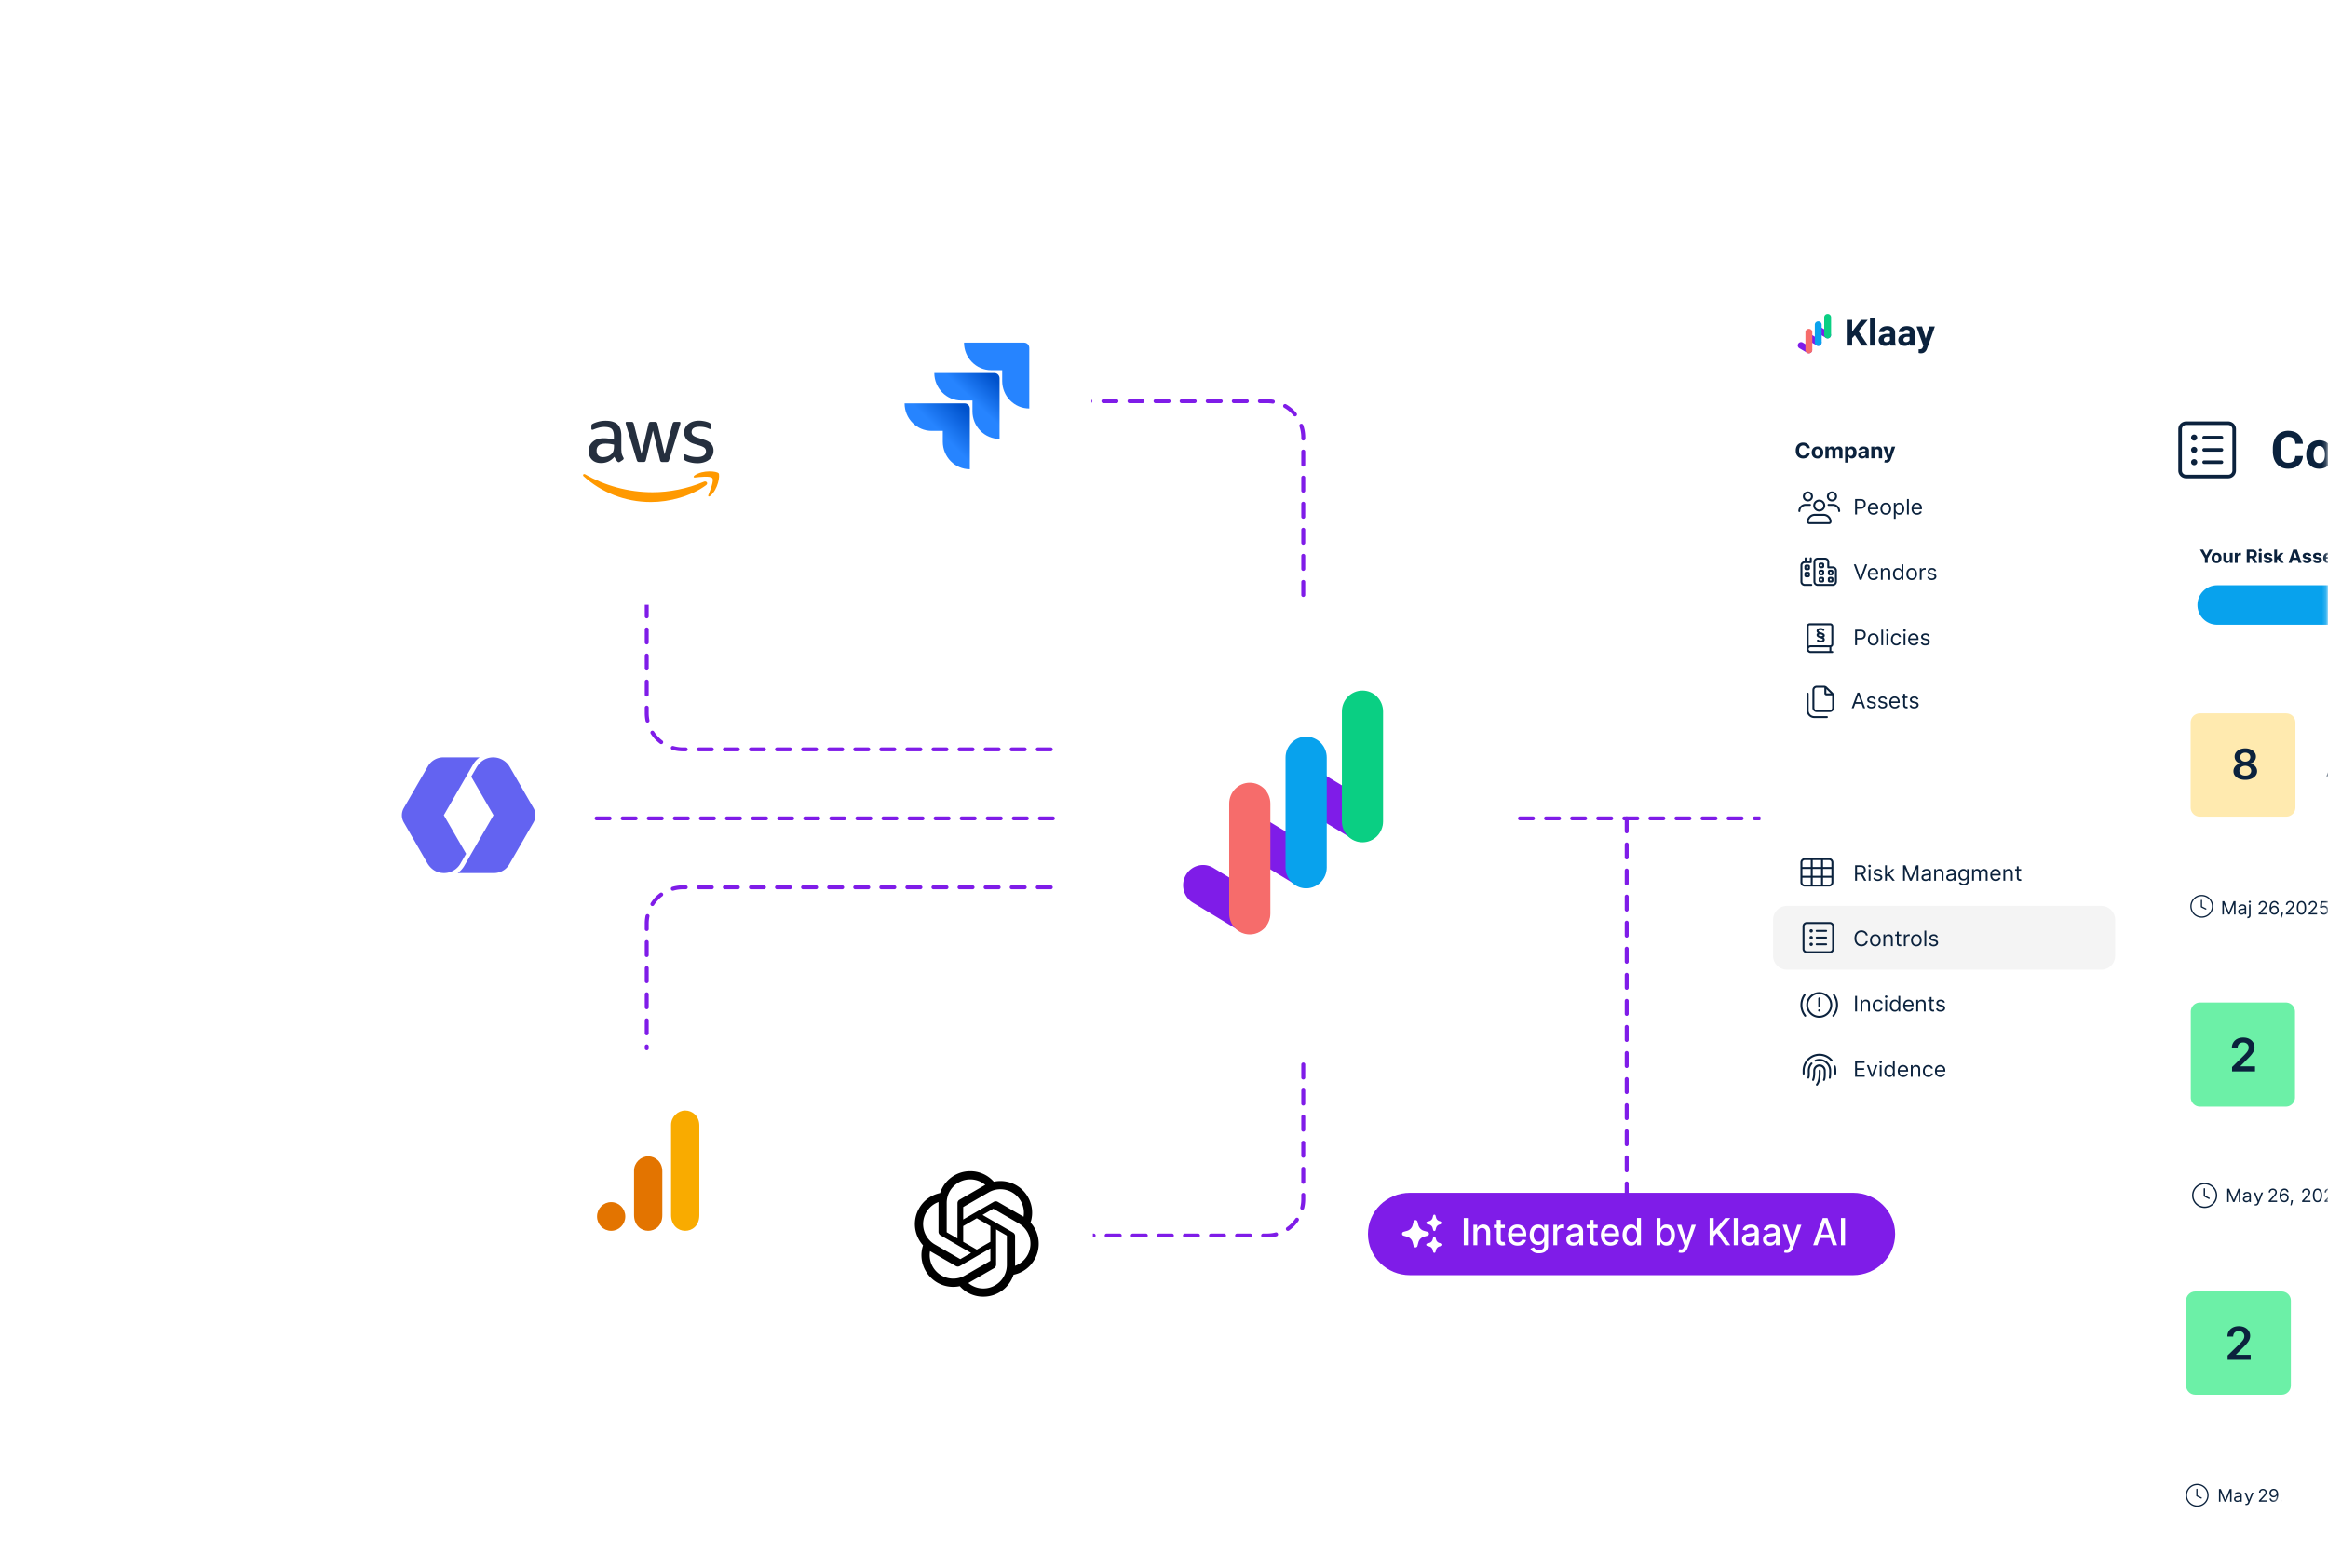 <svg xmlns="http://www.w3.org/2000/svg" width="591" height="398" fill="none"><mask id="a" width="591" height="398" x="0" y="0" maskUnits="userSpaceOnUse" style="mask-type:alpha"><rect width="590" height="397" x=".813" y=".737" fill="#F9F9FA" rx="50"/></mask><g mask="url(#a)"><path stroke="#7F1CE8" stroke-dasharray="3.31 3.31" stroke-linecap="round" d="M385.865 207.769h60.758"/><rect width="498" height="332" x="447" y="66" fill="#fff" rx="15"/><mask id="b" width="498" height="332" x="447" y="66" maskUnits="userSpaceOnUse" style="mask-type:alpha"><rect width="497.938" height="331.812" x="447" y="66.188" fill="#D9D9D9" rx="20"/></mask><g fill="#0B223D" mask="url(#b)"><path d="M459.466 206.777h-.852a.8.8 0 0 0-.095-.289.7.7 0 0 0-.185-.219.8.8 0 0 0-.261-.138 1 1 0 0 0-.317-.048.95.95 0 0 0-.538.152.96.96 0 0 0-.356.437q-.126.285-.126.694 0 .42.126.706.128.285.358.432a.97.97 0 0 0 .531.145q.168 0 .313-.044a.8.8 0 0 0 .258-.128.79.79 0 0 0 .292-.489l.852.004q-.033.27-.165.521a1.6 1.6 0 0 1-.352.447 1.7 1.7 0 0 1-.526.311 2 2 0 0 1-.686.113q-.533 0-.953-.238a1.7 1.7 0 0 1-.661-.688q-.241-.451-.241-1.092 0-.642.245-1.093t.665-.687a1.9 1.9 0 0 1 .945-.238q.346 0 .642.096t.527.28q.23.183.373.447.146.266.187.606m1.938 2.611q-.453 0-.784-.19a1.3 1.3 0 0 1-.508-.533 1.7 1.7 0 0 1-.178-.796q0-.458.178-.798.18-.344.508-.534.33-.19.784-.191.453 0 .781.191.332.19.51.534.179.34.179.798 0 .453-.179.796a1.3 1.3 0 0 1-.51.533 1.53 1.53 0 0 1-.781.19m.004-.633a.52.52 0 0 0 .344-.115.7.7 0 0 0 .208-.319q.072-.201.072-.458t-.072-.458a.7.7 0 0 0-.208-.319.5.5 0 0 0-.344-.117.53.53 0 0 0-.35.117.7.7 0 0 0-.212.319q-.07.201-.07.458t.07.458a.7.7 0 0 0 .212.319.53.53 0 0 0 .35.115m2.005.575v-2.946h.789v.52h.035a.82.82 0 0 1 .311-.409.9.9 0 0 1 .521-.149q.308 0 .523.151.216.15.288.407h.031a.8.8 0 0 1 .331-.405q.242-.153.57-.153.418 0 .678.262.263.261.263.741v1.981h-.827v-1.82q0-.245-.132-.368a.47.47 0 0 0-.33-.123.45.45 0 0 0-.352.142.53.53 0 0 0-.127.37v1.799h-.803v-1.837a.47.47 0 0 0-.126-.346.44.44 0 0 0-.329-.128.46.46 0 0 0-.422.259.6.6 0 0 0-.064.284v1.768zm4.994 1.105v-4.051h.817v.495h.037q.054-.119.158-.242a.8.8 0 0 1 .272-.207.94.94 0 0 1 .42-.084 1.13 1.13 0 0 1 1.044.673q.165.336.165.842 0 .493-.161.832a1.2 1.2 0 0 1-.436.513 1.13 1.13 0 0 1-.614.172.868.868 0 0 1-.685-.276 1 1 0 0 1-.163-.243h-.025v1.576zm.811-2.578q0 .263.074.459.074.195.214.305a.55.55 0 0 0 .34.107.55.55 0 0 0 .343-.109.7.7 0 0 0 .212-.307 1.3 1.3 0 0 0 .074-.455q0-.255-.072-.449a.67.67 0 0 0-.212-.303.54.54 0 0 0-.345-.109.55.55 0 0 0-.342.105.67.67 0 0 0-.212.3 1.3 1.3 0 0 0-.074.456m3.483-2.455v3.928h-.828v-3.928zm.664 3.928v-2.946h.828v2.946zm.416-3.326a.45.45 0 0 1-.317-.121.39.39 0 0 1-.13-.293q0-.168.13-.29a.45.45 0 0 1 .317-.122q.185 0 .315.122a.38.38 0 0 1 .132.29.39.39 0 0 1-.132.293.45.45 0 0 1-.315.121m1.928 3.382q-.286 0-.51-.098a.8.8 0 0 1-.354-.293.9.9 0 0 1-.128-.488q0-.245.091-.412a.74.74 0 0 1 .249-.269q.157-.1.358-.153.202-.052.424-.073.261-.026.42-.05a.6.6 0 0 0 .231-.073.16.16 0 0 0 .072-.141v-.012a.35.35 0 0 0-.116-.282.5.5 0 0 0-.327-.1.6.6 0 0 0-.356.098.45.45 0 0 0-.175.242l-.766-.062q.058-.268.229-.464.17-.196.442-.303t.63-.107q.25 0 .476.057.23.058.407.179.178.12.282.31a.94.94 0 0 1 .103.451v1.987h-.786v-.408h-.023a.82.82 0 0 1-.483.406 1.2 1.2 0 0 1-.39.058m.237-.564a.7.7 0 0 0 .323-.071.56.56 0 0 0 .219-.196.5.5 0 0 0 .08-.278v-.312a.5.5 0 0 1-.107.046 2 2 0 0 1-.15.036q-.083.016-.167.029l-.152.021a1 1 0 0 0-.254.067.4.4 0 0 0-.169.125.3.3 0 0 0-.061.192q0 .166.123.255a.54.54 0 0 0 .315.086m2.916-1.195v1.703h-.829v-2.946h.79v.52h.035a.83.83 0 0 1 .332-.407 1 1 0 0 1 .566-.151q.312 0 .543.134a.9.9 0 0 1 .36.384q.128.247.128.591v1.875h-.828v-1.73q.001-.27-.14-.422a.5.5 0 0 0-.391-.153.6.6 0 0 0-.296.071.5.5 0 0 0-.198.207.7.7 0 0 0-.072.324m3.928 1.761q-.46 0-.79-.192a1.3 1.3 0 0 1-.506-.537 1.7 1.7 0 0 1-.175-.79q0-.453.177-.795.18-.343.508-.535.329-.193.782-.193.39 0 .684.14t.465.393.189.595h-.782a.6.6 0 0 0-.175-.355.5.5 0 0 0-.368-.136.56.56 0 0 0-.336.103.66.66 0 0 0-.222.298q-.08.195-.08.473 0 .282.078.48a.67.67 0 0 0 .224.301.56.56 0 0 0 .336.104q.143 0 .255-.058a.5.5 0 0 0 .189-.167.65.65 0 0 0 .099-.267h.782a1.2 1.2 0 0 1-.187.595q-.165.255-.457.399a1.55 1.55 0 0 1-.69.144m3.225 0q-.461 0-.793-.184-.33-.187-.51-.526a1.7 1.7 0 0 1-.179-.807q0-.454.179-.798.18-.344.504-.536.327-.19.766-.191.296 0 .551.094a1.22 1.22 0 0 1 .746.746q.108.28.107.656v.224h-2.522v-.506h1.743a.63.63 0 0 0-.078-.313.57.57 0 0 0-.216-.213.63.63 0 0 0-.317-.078.65.65 0 0 0-.335.086.63.63 0 0 0-.309.545v.481a.8.8 0 0 0 .082.378.6.6 0 0 0 .235.245.7.7 0 0 0 .36.087.8.8 0 0 0 .252-.038.5.5 0 0 0 .197-.116.5.5 0 0 0 .125-.188l.766.05a1.03 1.03 0 0 1-.239.476 1.2 1.2 0 0 1-.463.315 1.8 1.8 0 0 1-.652.111M569.312 202.5q-.929 0-1.65-.308-.717-.308-1.125-.843a1.96 1.96 0 0 1-.4-1.221 2 2 0 0 1 .233-.974q.237-.443.642-.74.408-.3.908-.382v-.057a1.8 1.8 0 0 1-1.067-.662 1.9 1.9 0 0 1-.4-1.205 1.9 1.9 0 0 1 .367-1.159q.37-.51 1.017-.801.645-.297 1.475-.296.82 0 1.463.296.645.291 1.016.801a1.9 1.9 0 0 1 .375 1.159q0 .683-.412 1.205a1.8 1.8 0 0 1-1.054.662v.057q.5.082.9.382a2.2 2.2 0 0 1 .642.74q.241.444.241.974 0 .683-.408 1.221-.408.535-1.125.843-.712.308-1.638.308m0-1.176q.479 0 .833-.16.355-.164.551-.46.195-.297.2-.683a1.27 1.27 0 0 0-.213-.711 1.4 1.4 0 0 0-.563-.489 1.8 1.8 0 0 0-.808-.177 1.8 1.8 0 0 0-.817.177 1.4 1.4 0 0 0-.566.489 1.24 1.24 0 0 0-.201.711q-.003.387.192.683.196.291.55.456.359.165.842.164m0-3.834q.392 0 .692-.157a1.2 1.2 0 0 0 .479-.435 1.2 1.2 0 0 0 .179-.646 1.2 1.2 0 0 0-.175-.633 1.13 1.13 0 0 0-.475-.423 1.54 1.54 0 0 0-.7-.152q-.404 0-.713.152-.304.148-.475.423a1.16 1.16 0 0 0-.162.633q-.004.366.167.646.174.275.479.435.308.157.704.157"/></g><g filter="url(#c)"><path fill="#fff" d="M930 71H462c-8.284 0-15 6.716-15 15v297c0 8.284 6.716 15 15 15h468c8.284 0 15-6.716 15-15V86c0-8.284-6.716-15-15-15"/></g><g filter="url(#d)"><path fill="#fff" d="M539.312 93.967H447V383c0 8.284 6.716 15 15 15h77.312z"/></g><g filter="url(#e)"><path fill="#fff" d="M930 66.188H462c-8.284 0-15 6.716-15 15v17h498v-17c0-8.284-6.716-15-15-15"/></g><path fill="#0B223D" d="M565.661 121.44h-10.683c-1.089 0-1.978-.877-1.978-1.951v-10.538c0-1.075.889-1.951 1.978-1.951h10.683c1.09 0 1.978.876 1.978 1.951v10.538c0 1.074-.888 1.951-1.978 1.951m-10.683-13.54a1.06 1.06 0 0 0-1.065 1.051v10.538c0 .579.478 1.05 1.065 1.05h10.683c.588 0 1.065-.471 1.065-1.05v-10.538a1.06 1.06 0 0 0-1.065-1.051z"/><path fill="#0B223D" d="M563.943 111.554h-4.382a.453.453 0 0 1-.457-.45c0-.25.204-.451.457-.451h4.382c.252 0 .456.201.456.451 0 .249-.204.45-.456.45M557.02 111.871a.776.776 0 0 1-.782-.771c0-.426.35-.771.782-.771s.782.345.782.771-.35.771-.782.771M563.943 117.788h-4.382a.453.453 0 0 1-.457-.451c0-.249.204-.45.457-.45h4.382c.252 0 .456.201.456.45 0 .25-.204.451-.456.451M557.02 118.109a.777.777 0 0 1-.782-.772c0-.426.35-.771.782-.771s.782.345.782.771-.35.772-.782.772M563.943 114.669h-4.382a.453.453 0 0 1-.457-.45c0-.249.204-.45.457-.45h4.382c.252 0 .456.201.456.45s-.204.45-.456.45M557.02 114.99a.776.776 0 0 1-.782-.771c0-.426.35-.771.782-.771s.782.345.782.771-.35.771-.782.771"/><g filter="url(#f)"><path fill="#fff" d="M926.961 320.17H552.236c-2.161 0-3.912 1.727-3.912 3.858v59.418c0 2.131 1.751 3.858 3.912 3.858h374.725c2.16 0 3.911-1.727 3.911-3.858v-59.418c0-2.131-1.751-3.858-3.911-3.858"/><path fill="#0B223D" d="M590.916 380.312q-.28 0-.505-.111a.93.93 0 0 1-.36-.301.8.8 0 0 1-.149-.438h.383a.52.52 0 0 0 .201.362q.18.142.43.142a.7.7 0 0 0 .357-.093.66.66 0 0 0 .247-.255.74.74 0 0 0 .091-.369.74.74 0 0 0-.094-.376.69.69 0 0 0-.626-.36 1 1 0 0 0-.308.045.9.9 0 0 0-.26.118l-.37-.044.198-1.585h1.696v.346h-1.364l-.115.95h.019a.9.9 0 0 1 .252-.131 1 1 0 0 1 .315-.051 1.01 1.01 0 0 1 .904.525q.136.243.136.556 0 .309-.141.551-.139.24-.382.38a1.1 1.1 0 0 1-.555.139M587.178 380.268v-.283l1.077-1.164q.19-.204.313-.355.123-.153.181-.286a.7.7 0 0 0 .061-.284.52.52 0 0 0-.306-.485.7.7 0 0 0-.319-.068.7.7 0 0 0-.328.077.53.53 0 0 0-.215.212.66.66 0 0 0-.075.321h-.377q0-.283.133-.497a.9.9 0 0 1 .36-.333q.23-.12.515-.12.287 0 .508.12a.9.9 0 0 1 .348.322.84.84 0 0 1 .126.451 1 1 0 0 1-.066.348 1.5 1.5 0 0 1-.223.376 7 7 0 0 1-.438.503l-.733.773v.026h1.517v.346zM585.435 380.312a1 1 0 0 1-.614-.194 1.2 1.2 0 0 1-.387-.564 2.6 2.6 0 0 1-.134-.896q0-.523.134-.892.135-.37.389-.566a.97.97 0 0 1 .612-.197q.357 0 .61.197.255.195.389.566.136.369.136.892 0 .524-.134.896a1.2 1.2 0 0 1-.388.564.98.98 0 0 1-.613.194m0-.346q.357 0 .554-.34t.198-.968q0-.419-.091-.713a.97.97 0 0 0-.258-.448.57.57 0 0 0-.403-.154q-.355 0-.553.344-.2.343-.2.971 0 .417.09.71a.97.97 0 0 0 .256.445.59.59 0 0 0 .407.153M581.655 380.268v-.283l1.078-1.164q.189-.204.312-.355.123-.153.182-.286a.7.7 0 0 0 .061-.284.52.52 0 0 0-.306-.485.7.7 0 0 0-.319-.068.7.7 0 0 0-.329.077.54.54 0 0 0-.215.212.66.66 0 0 0-.075.321h-.376q0-.283.132-.497a.93.93 0 0 1 .361-.333q.23-.12.514-.12.287 0 .509.12t.347.322a.84.84 0 0 1 .126.451 1 1 0 0 1-.065.348 1.5 1.5 0 0 1-.223.376 7 7 0 0 1-.439.503l-.733.773v.026h1.518v.346zM579.397 379.827l-.026.17a3 3 0 0 1-.083.384 8 8 0 0 1-.21.673h-.287l.054-.266q.034-.165.067-.37.036-.202.058-.415l.019-.176zM577.225 377.003q.201.004.402.076a.96.96 0 0 1 .367.244q.165.172.266.467.1.295.1.742 0 .427-.081.758a1.7 1.7 0 0 1-.236.558 1.06 1.06 0 0 1-.373.346 1.04 1.04 0 0 1-.496.118q-.274 0-.487-.109a.9.9 0 0 1-.351-.299 1 1 0 0 1-.175-.442h.389a.7.7 0 0 0 .21.361.6.6 0 0 0 .414.143.68.68 0 0 0 .598-.326q.217-.325.219-.913h-.026a.94.94 0 0 1-.486.375 1 1 0 0 1-.317.052 1 1 0 0 1-.514-.138 1.03 1.03 0 0 1-.373-.379 1.1 1.1 0 0 1-.14-.552q0-.298.136-.547.135-.248.381-.393.243-.145.573-.142m0 .346a.67.67 0 0 0-.36.099.739.739 0 0 0-.347.637.73.73 0 0 0 .338.626.66.66 0 0 0 .357.097q.152 0 .282-.059a.74.74 0 0 0 .382-.395.734.734 0 0 0-.287-.903.67.67 0 0 0-.365-.102M573.467 380.268v-.283l1.077-1.164q.19-.204.313-.355.123-.153.182-.286a.7.7 0 0 0 .06-.284.52.52 0 0 0-.306-.485.7.7 0 0 0-.319-.068.7.7 0 0 0-.328.077.53.53 0 0 0-.215.212.66.66 0 0 0-.075.321h-.376q0-.283.132-.497a.9.9 0 0 1 .36-.333q.23-.12.515-.12.287 0 .508.12a.9.9 0 0 1 .348.322.84.84 0 0 1 .126.451 1 1 0 0 1-.065.348 1.6 1.6 0 0 1-.224.376 7 7 0 0 1-.438.503l-.733.773v.026h1.517v.346zM570.274 381.113a1 1 0 0 1-.284-.042l.099-.309a.8.8 0 0 0 .251.024.32.32 0 0 0 .193-.088.7.7 0 0 0 .157-.252l.073-.178-.939-2.296h.423l.701 1.82h.027l.701-1.82h.423l-1.078 2.617a1 1 0 0 1-.18.293.66.66 0 0 1-.25.174.8.8 0 0 1-.317.057M567.982 380.324q-.233 0-.423-.086a.7.7 0 0 1-.301-.253.7.7 0 0 1-.112-.403q0-.207.083-.336a.6.6 0 0 1 .222-.205q.138-.074.306-.11.17-.038.34-.059.223-.028.361-.043a.6.6 0 0 0 .204-.052q.066-.036.066-.126v-.012a.5.5 0 0 0-.129-.362q-.127-.129-.388-.129-.269 0-.422.117a.7.7 0 0 0-.215.248l-.357-.126a.83.83 0 0 1 .255-.342.95.95 0 0 1 .35-.173 1.5 1.5 0 0 1 .377-.051q.117 0 .271.029a.9.9 0 0 1 .298.111.66.66 0 0 1 .24.257.94.94 0 0 1 .096.459v1.591h-.376v-.327h-.019a.735.735 0 0 1-.365.321 1 1 0 0 1-.362.062m.057-.333a.76.76 0 0 0 .376-.086.59.59 0 0 0 .313-.511v-.34q-.024.028-.105.052a2 2 0 0 1-.185.039q-.104.016-.203.028l-.158.019a1.4 1.4 0 0 0-.274.062.47.47 0 0 0-.204.124.31.31 0 0 0-.076.223q0 .194.145.293a.65.65 0 0 0 .371.097M563.319 377.047h.472l1.11 2.673h.038l1.109-2.673h.472v3.22h-.37v-2.446h-.032l-1.02 2.446h-.357l-1.02-2.446h-.032v2.446h-.37zM560.37 378.64a2.574 2.574 0 1 0-5.149 0 2.574 2.574 0 0 0 5.149 0m.322 0a2.897 2.897 0 1 1-5.794 0 2.897 2.897 0 0 1 5.794 0"/><path fill="#0B223D" d="M557.562 377.13a.16.16 0 1 1 .322 0v1.541l1.006.503a.16.16 0 1 1-.144.288l-1.095-.547a.16.16 0 0 1-.089-.144z"/></g><path fill="#EFEFEF" d="M590.57 357.021c0-1.918 1.576-3.472 3.521-3.472h24.642c1.945 0 3.521 1.554 3.521 3.472v.772c0 1.918-1.576 3.472-3.521 3.472h-24.642c-1.945 0-3.521-1.554-3.521-3.472z"/><path fill="#6CF0A7" d="M579.227 327.887h-21.904c-1.297 0-2.347 1.036-2.347 2.315v21.606c0 1.279 1.05 2.315 2.347 2.315h21.904c1.296 0 2.347-1.036 2.347-2.315v-21.606c0-1.279-1.051-2.315-2.347-2.315"/><path fill="#0B223D" d="M565.514 345.249v-1.102l2.963-2.865q.424-.423.708-.752t.425-.637a1.55 1.55 0 0 0 .142-.658 1.23 1.23 0 0 0-.183-.682 1.2 1.2 0 0 0-.505-.444 1.65 1.65 0 0 0-.729-.156 1.5 1.5 0 0 0-.737.173 1.2 1.2 0 0 0-.492.48 1.53 1.53 0 0 0-.171.744h-1.471q0-.8.371-1.393.37-.592 1.021-.917.654-.324 1.5-.324.858 0 1.508.316t1.009.868q.362.55.362 1.257 0 .473-.183.929t-.646 1.011q-.458.555-1.288 1.345l-1.471 1.475v.057h3.717v1.275z"/><g filter="url(#g)"><path fill="#fff" d="M926.961 174.194H552.236c-2.161 0-3.912 1.728-3.912 3.859v59.417c0 2.131 1.751 3.858 3.912 3.858h374.725c2.16 0 3.911-1.727 3.911-3.858v-59.417c0-2.131-1.751-3.859-3.911-3.859"/><path fill="#0B223D" d="m592.463 192.516-1.316 3.576h-.539l1.517-3.924h.347zm1.104 3.576-1.319-3.576-.009-.348h.347l1.522 3.924zm-.068-1.453v.426h-2.235v-.426z"/></g><path fill="#FFEAAF" d="M580.383 181.104h-21.904c-1.296 0-2.347 1.037-2.347 2.315v21.607c0 1.278 1.051 2.315 2.347 2.315h21.904c1.297 0 2.347-1.037 2.347-2.315v-21.607c0-1.278-1.05-2.315-2.347-2.315"/><path fill="#0B223D" d="M570.002 198q-.879 0-1.56-.285-.678-.285-1.064-.78a1.8 1.8 0 0 1-.378-1.129 1.8 1.8 0 0 1 .22-.901q.226-.411.607-.684.387-.278.859-.354v-.053a1.72 1.72 0 0 1-1.008-.612 1.73 1.73 0 0 1-.379-1.115q-.003-.6.347-1.072.35-.471.961-.741.61-.274 1.395-.274.775 0 1.383.274.61.27.961.741.354.472.354 1.072 0 .632-.389 1.115-.387.478-.997.612v.053q.473.076.851.354.382.273.606.684.23.41.229.901 0 .631-.386 1.129-.386.495-1.064.78-.674.285-1.548.285m0-1.088q.453 0 .788-.148.335-.152.52-.425.185-.274.189-.632a1.16 1.16 0 0 0-.201-.658 1.3 1.3 0 0 0-.532-.452 1.7 1.7 0 0 0-.764-.164q-.433 0-.772.164-.34.164-.536.452-.194.286-.189.658a1.1 1.1 0 0 0 .181.632q.185.269.52.421.339.152.796.152m0-3.547q.37 0 .654-.145a1.1 1.1 0 0 0 .453-.402 1.1 1.1 0 0 0 .169-.598 1.07 1.07 0 0 0-.165-.585 1.06 1.06 0 0 0-.449-.392 1.5 1.5 0 0 0-.662-.14q-.383 0-.674.14a1.06 1.06 0 0 0-.449.392 1.05 1.05 0 0 0-.153.585q-.005.339.157.598.166.254.453.402.292.145.666.145M564.183 228.803h.493l1.16 2.795h.04l1.16-2.795h.494v3.367h-.387v-2.559h-.033l-1.067 2.559h-.374l-1.066-2.559h-.034v2.559h-.386zm4.875 3.426q-.243 0-.441-.091a.75.75 0 0 1-.315-.264.74.74 0 0 1-.117-.421.64.64 0 0 1 .087-.352.6.6 0 0 1 .231-.214q.145-.077.321-.115.176-.04.354-.062.234-.03.379-.045a.6.6 0 0 0 .213-.054q.069-.038.069-.132v-.013a.5.5 0 0 0-.135-.378q-.134-.134-.405-.134-.283 0-.442.121a.7.7 0 0 0-.225.26l-.374-.132a.9.9 0 0 1 .267-.358 1 1 0 0 1 .367-.181 1.5 1.5 0 0 1 .393-.053q.124 0 .283.03a.9.9 0 0 1 .312.117.7.7 0 0 1 .252.268q.1.178.1.48v1.664h-.393v-.342h-.02a.7.7 0 0 1-.134.176.8.8 0 0 1-.248.159 1 1 0 0 1-.379.066m.061-.349q.232 0 .393-.09a.62.62 0 0 0 .327-.534v-.356q-.026.03-.111.055a2 2 0 0 1-.193.041q-.109.016-.211.029l-.166.02a1.6 1.6 0 0 0-.286.064.5.5 0 0 0-.213.13.33.33 0 0 0-.081.234q0 .202.152.305a.7.7 0 0 0 .389.102m1.831-2.236h.393v2.71q0 .233-.081.404a.6.6 0 0 1-.244.265.8.8 0 0 1-.408.094h-.08v-.362h.073q.18 0 .264-.105a.47.47 0 0 0 .083-.296zm.193-.42a.28.28 0 0 1-.198-.078.25.25 0 0 1 0-.372.28.28 0 0 1 .198-.077q.116 0 .197.077a.25.25 0 0 1 .083.186.25.25 0 0 1-.083.186.27.27 0 0 1-.197.078m2.234 2.946v-.296l1.127-1.217a8 8 0 0 0 .327-.372q.128-.16.19-.299a.7.7 0 0 0 .063-.296.55.55 0 0 0-.32-.508.8.8 0 0 0-.333-.07.7.7 0 0 0-.344.08.57.57 0 0 0-.225.222.7.7 0 0 0-.078.335h-.393q0-.296.138-.519a.96.96 0 0 1 .377-.349 1.15 1.15 0 0 1 .538-.125q.3 0 .532.125a.95.95 0 0 1 .363.338.87.87 0 0 1 .132.471 1 1 0 0 1-.069.364 1.6 1.6 0 0 1-.233.393q-.165.215-.458.526l-.767.809v.026h1.587v.362zm3.976.046a1.3 1.3 0 0 1-.42-.079 1 1 0 0 1-.384-.255 1.3 1.3 0 0 1-.278-.488 2.4 2.4 0 0 1-.105-.776q0-.447.085-.793a1.8 1.8 0 0 1 .247-.583 1.1 1.1 0 0 1 .39-.362 1.1 1.1 0 0 1 .518-.124q.287 0 .51.114.225.113.367.312.141.201.183.462h-.406a.74.74 0 0 0-.221-.376.61.61 0 0 0-.433-.15.72.72 0 0 0-.625.341q-.226.34-.229.955h.027a1 1 0 0 1 .509-.393q.157-.054.331-.054.294 0 .537.144t.39.397q.147.251.147.577 0 .312-.142.572a1.07 1.07 0 0 1-.398.411q-.255.151-.6.148m0-.362q.21 0 .376-.104a.74.74 0 0 0 .266-.277.8.8 0 0 0 .098-.388.77.77 0 0 0-.353-.655.7.7 0 0 0-.374-.102.744.744 0 0 0-.535.231.8.8 0 0 0-.218.532q0 .201.095.375.096.174.263.281a.7.7 0 0 0 .382.107m2.228-.145-.026.178a4 4 0 0 1-.087.401 8 8 0 0 1-.118.403q-.062.189-.102.301h-.3l.057-.278q.034-.173.07-.386.036-.212.059-.435l.02-.184zm.723.461v-.296l1.126-1.217a8 8 0 0 0 .327-.372q.128-.16.19-.299a.7.7 0 0 0 .063-.296.55.55 0 0 0-.32-.508.8.8 0 0 0-.333-.07.7.7 0 0 0-.343.08.56.56 0 0 0-.225.222.7.7 0 0 0-.079.335h-.393q0-.296.138-.519a.96.96 0 0 1 .377-.349 1.15 1.15 0 0 1 .538-.125q.3 0 .532.125a.95.95 0 0 1 .363.338.87.87 0 0 1 .132.471q0 .186-.068.364a1.6 1.6 0 0 1-.234.393q-.165.215-.458.526l-.767.809v.026h1.587v.362zm3.955.046q-.376 0-.642-.203a1.25 1.25 0 0 1-.405-.59 2.8 2.8 0 0 1-.14-.937q0-.546.14-.932.141-.388.407-.592.267-.206.64-.206.374 0 .638.206.267.204.407.592.142.387.142.932 0 .55-.14.937a1.26 1.26 0 0 1-.406.59q-.264.203-.641.203m0-.362q.373 0 .58-.355t.207-1.013q0-.437-.095-.745a1.03 1.03 0 0 0-.27-.468.6.6 0 0 0-.422-.161q-.37 0-.579.36-.207.358-.208 1.014 0 .438.093.743.094.306.269.465t.425.16m1.82.316v-.296l1.127-1.217a8 8 0 0 0 .327-.372q.128-.16.19-.299a.7.7 0 0 0 .063-.296.54.54 0 0 0-.087-.307.56.56 0 0 0-.233-.201.8.8 0 0 0-.334-.07.7.7 0 0 0-.343.08.56.56 0 0 0-.225.222.7.7 0 0 0-.078.335h-.394a.96.96 0 0 1 .139-.519.97.97 0 0 1 .376-.349q.24-.125.539-.125t.532.125a.95.95 0 0 1 .363.338.87.87 0 0 1 .131.471 1 1 0 0 1-.068.364 1.6 1.6 0 0 1-.233.393q-.165.215-.459.526l-.766.809v.026h1.587v.362zm3.909.046q-.294 0-.529-.115a1 1 0 0 1-.376-.316.85.85 0 0 1-.155-.457h.4a.54.54 0 0 0 .21.378.7.7 0 0 0 .45.148q.21 0 .373-.097a.7.7 0 0 0 .258-.266.8.8 0 0 0 .096-.387.8.8 0 0 0-.099-.393.7.7 0 0 0-.266-.274.76.76 0 0 0-.389-.102 1.1 1.1 0 0 0-.322.048.9.9 0 0 0-.271.123l-.387-.046.207-1.657h1.773v.361h-1.427l-.12.993h.02q.105-.082.264-.136.158-.054.33-.054.313 0 .558.147.247.147.387.402.142.254.142.582 0 .322-.147.575-.145.252-.4.398-.255.144-.58.145M561.523 230.105a2.575 2.575 0 1 0-5.15 0 2.575 2.575 0 0 0 5.15 0m.322 0a2.896 2.896 0 1 1-5.792 0 2.896 2.896 0 0 1 5.792 0"/><path fill="#0B223D" d="M558.716 228.595a.16.16 0 1 1 .322 0v1.541l1.005.503a.16.16 0 1 1-.144.288l-1.094-.547a.16.16 0 0 1-.089-.144z"/><g filter="url(#h)"><path fill="#fff" d="M928.525 130.572H551.453c-1.728 0-3.129 1.382-3.129 3.087v31.638c0 1.704 1.401 3.086 3.129 3.086h377.072c1.729 0 3.13-1.382 3.13-3.086v-31.638c0-1.705-1.401-3.087-3.13-3.087"/></g><path fill="#0B223D" d="M558.502 139.551h.808l.778 1.45h.034l.779-1.45h.808l-1.245 2.177v1.191h-.717v-1.191zm4.208 3.417q-.389 0-.672-.163a1.13 1.13 0 0 1-.435-.457 1.46 1.46 0 0 1-.153-.682q0-.392.153-.684.154-.294.435-.458.284-.164.672-.164t.67.164q.284.164.437.458.153.292.153.684 0 .387-.153.682a1.1 1.1 0 0 1-.437.457 1.3 1.3 0 0 1-.67.163m.004-.543a.45.45 0 0 0 .294-.098.6.6 0 0 0 .179-.273q.062-.172.062-.393 0-.22-.062-.393a.6.6 0 0 0-.179-.273.44.44 0 0 0-.294-.101.46.46 0 0 0-.301.101.6.6 0 0 0-.181.273q-.06.172-.06.393 0 .22.06.393a.6.6 0 0 0 .181.273.47.47 0 0 0 .301.098m3.36-.582v-1.45h.71v2.526h-.682v-.459h-.027a.74.74 0 0 1-.288.357.85.85 0 0 1-.488.134.87.87 0 0 1-.452-.115.8.8 0 0 1-.305-.327 1.1 1.1 0 0 1-.11-.508v-1.608h.71v1.483a.5.5 0 0 0 .122.353q.12.13.321.13a.5.5 0 0 0 .241-.057.45.45 0 0 0 .179-.174.53.53 0 0 0 .069-.285m1.278 1.076v-2.526h.688v.441h.027a.65.65 0 0 1 .235-.355.63.63 0 0 1 .38-.122 1 1 0 0 1 .223.025v.621a1.213 1.213 0 0 0-.3-.038.6.6 0 0 0-.28.068.5.5 0 0 0-.263.457v1.429zm3.02 0v-3.368h1.347q.387 0 .66.137a.95.95 0 0 1 .418.383q.146.246.146.58 0 .336-.147.577a.96.96 0 0 1-.425.369 1.6 1.6 0 0 1-.67.128h-.902v-.572h.785a.9.9 0 0 0 .344-.056.4.4 0 0 0 .203-.168.53.53 0 0 0 .068-.278.55.55 0 0 0-.068-.282.42.42 0 0 0-.205-.175.9.9 0 0 0-.345-.061h-.487v2.786zm1.844-1.533.848 1.533h-.797l-.83-1.533zm1.223 1.533v-2.526h.71v2.526zm.357-2.851a.4.4 0 0 1-.272-.104.335.335 0 0 1 0-.5.4.4 0 0 1 .272-.105q.159 0 .27.105a.333.333 0 0 1 0 .5.38.38 0 0 1-.27.104m3.052 1.045-.65.04a.33.33 0 0 0-.071-.148.4.4 0 0 0-.146-.107.5.5 0 0 0-.211-.041.5.5 0 0 0-.278.069q-.114.067-.114.181 0 .09.073.152a.6.6 0 0 0 .252.101l.463.092q.374.077.557.243a.57.57 0 0 1 .183.441.68.68 0 0 1-.148.436.96.96 0 0 1-.403.292q-.255.104-.588.104-.509 0-.81-.209a.8.8 0 0 1-.352-.572l.698-.036q.032.153.153.233a.56.56 0 0 0 .312.079.55.55 0 0 0 .3-.071q.115-.072.117-.185a.2.2 0 0 0-.082-.157.6.6 0 0 0-.246-.095l-.444-.087q-.375-.074-.558-.257a.63.63 0 0 1-.182-.465q0-.243.133-.419a.87.87 0 0 1 .379-.272q.245-.095.573-.095.486 0 .764.202a.78.78 0 0 1 .326.551m1.149 1.079.002-.84h.103l.82-.959h.815l-1.101 1.269h-.169zm-.643.727v-3.368h.71v3.368zm1.6 0-.754-1.1.474-.495 1.112 1.595zm2.82 0H581l1.179-3.368h.93l1.177 3.368h-.774l-.855-2.598h-.026zm-.048-1.324h1.826v.556h-1.826zm5.028-.482-.65.04a.3.3 0 0 0-.072-.148.4.4 0 0 0-.145-.107.5.5 0 0 0-.212-.041.53.53 0 0 0-.278.069q-.113.067-.113.181 0 .09.073.152a.6.6 0 0 0 .252.101l.463.092q.374.077.557.243a.57.57 0 0 1 .183.441.68.68 0 0 1-.148.436.96.96 0 0 1-.403.292 1.6 1.6 0 0 1-.589.104q-.509 0-.81-.209a.81.81 0 0 1-.351-.572l.698-.036a.35.35 0 0 0 .153.233.56.56 0 0 0 .312.079.56.56 0 0 0 .3-.071q.115-.072.116-.185a.19.19 0 0 0-.081-.157.6.6 0 0 0-.247-.095l-.443-.087q-.375-.074-.559-.257a.63.63 0 0 1-.181-.465q0-.243.133-.419a.86.86 0 0 1 .379-.272q.245-.095.573-.095.485 0 .763.202a.78.78 0 0 1 .327.551m2.636 0-.65.04a.34.34 0 0 0-.072-.148.4.4 0 0 0-.145-.107.5.5 0 0 0-.212-.041.5.5 0 0 0-.278.069q-.114.067-.114.181 0 .09.074.152a.6.6 0 0 0 .251.101l.464.092q.374.077.557.243a.57.57 0 0 1 .183.441q0 .249-.148.436a.96.96 0 0 1-.404.292q-.255.104-.588.104-.509 0-.81-.209a.81.81 0 0 1-.352-.572l.698-.036q.032.153.154.233a.56.56 0 0 0 .311.079.55.55 0 0 0 .3-.071q.115-.072.117-.185a.2.2 0 0 0-.081-.157.6.6 0 0 0-.247-.095l-.443-.087q-.375-.074-.559-.257a.63.63 0 0 1-.181-.465q0-.243.133-.419a.86.86 0 0 1 .378-.272q.246-.095.574-.095.484 0 .763.202a.78.78 0 0 1 .327.551m1.672 1.855q-.395 0-.68-.158a1.1 1.1 0 0 1-.437-.451 1.5 1.5 0 0 1-.153-.692q0-.388.153-.684.153-.294.432-.459.28-.164.657-.164.253 0 .472.081a1.05 1.05 0 0 1 .639.639q.092.241.092.563v.192h-2.162v-.434h1.493a.5.5 0 0 0-.066-.268.5.5 0 0 0-.185-.183.54.54 0 0 0-.272-.067.56.56 0 0 0-.287.074.5.5 0 0 0-.193.196.55.55 0 0 0-.071.271v.413q0 .188.07.324t.201.21a.6.6 0 0 0 .309.074.7.7 0 0 0 .216-.033.42.42 0 0 0 .275-.26l.657.043a.9.9 0 0 1-.205.408 1.04 1.04 0 0 1-.396.27 1.5 1.5 0 0 1-.559.095m3.769-1.855-.65.04a.3.3 0 0 0-.072-.148.4.4 0 0 0-.145-.107.5.5 0 0 0-.212-.041.5.5 0 0 0-.278.069q-.114.067-.114.181 0 .09.074.152a.6.6 0 0 0 .251.101l.464.092q.373.077.557.243a.57.57 0 0 1 .183.441.68.68 0 0 1-.148.436.96.96 0 0 1-.404.292q-.255.104-.588.104-.509 0-.81-.209a.81.81 0 0 1-.352-.572l.699-.036a.35.35 0 0 0 .153.233.56.56 0 0 0 .312.079.56.56 0 0 0 .3-.071q.114-.072.116-.185a.2.2 0 0 0-.081-.157.6.6 0 0 0-.247-.095l-.443-.087q-.375-.074-.559-.257a.63.63 0 0 1-.181-.465q0-.243.133-.419a.86.86 0 0 1 .378-.272q.246-.095.574-.095.484 0 .763.202a.78.78 0 0 1 .327.551m2.635 0-.65.04a.33.33 0 0 0-.071-.148.4.4 0 0 0-.145-.107.5.5 0 0 0-.212-.041.53.53 0 0 0-.279.069q-.113.067-.113.181 0 .09.073.152a.6.6 0 0 0 .252.101l.464.092q.373.077.557.243a.57.57 0 0 1 .183.441q0 .249-.149.436a.95.95 0 0 1-.403.292q-.255.104-.588.104-.509 0-.81-.209a.8.8 0 0 1-.352-.572l.698-.036q.032.153.154.233a.56.56 0 0 0 .311.079.55.55 0 0 0 .3-.071q.115-.072.117-.185a.2.2 0 0 0-.082-.157.6.6 0 0 0-.246-.095l-.444-.087q-.375-.074-.558-.257a.63.63 0 0 1-.182-.465q0-.243.133-.419a.87.87 0 0 1 .379-.272q.245-.095.573-.095.486 0 .764.202a.78.78 0 0 1 .326.551m.506 1.806v-2.526h.677v.446h.029a.7.7 0 0 1 .267-.35.77.77 0 0 1 .447-.129q.264 0 .448.13a.6.6 0 0 1 .247.349h.027a.67.67 0 0 1 .283-.347.9.9 0 0 1 .488-.132q.359 0 .582.225.225.224.225.635v1.699h-.708v-1.561q0-.21-.113-.315a.4.4 0 0 0-.284-.106.39.39 0 0 0-.302.122.46.46 0 0 0-.108.317v1.543h-.688v-1.575a.4.4 0 0 0-.109-.296.37.37 0 0 0-.281-.111q-.118 0-.214.059a.4.4 0 0 0-.148.163.5.5 0 0 0-.055.244v1.516zm5.448.049q-.395 0-.68-.158a1.1 1.1 0 0 1-.437-.451 1.5 1.5 0 0 1-.153-.692q0-.388.153-.684.153-.294.432-.459.28-.164.656-.164.254 0 .472.081a1.04 1.04 0 0 1 .641.639q.091.241.091.563v.192h-2.162v-.434h1.494a.54.54 0 0 0-.067-.268.5.5 0 0 0-.185-.183.55.55 0 0 0-.272-.067.55.55 0 0 0-.286.074.54.54 0 0 0-.265.467v.413q0 .188.07.324t.201.21a.6.6 0 0 0 .309.074.7.7 0 0 0 .216-.033.5.5 0 0 0 .169-.098.4.4 0 0 0 .106-.162l.657.043a.87.87 0 0 1-.205.408 1 1 0 0 1-.397.27 1.5 1.5 0 0 1-.558.095m2.349-1.509v1.46h-.71v-2.526h.676v.446h.03a.7.7 0 0 1 .285-.349.9.9 0 0 1 .485-.13q.267 0 .465.115a.8.8 0 0 1 .308.329q.111.212.111.506v1.609h-.711v-1.484a.5.5 0 0 0-.119-.361.44.44 0 0 0-.335-.132q-.143 0-.254.061a.43.43 0 0 0-.17.178.6.6 0 0 0-.061.278m3.571-1.066v.526h-1.542v-.526zm-1.192-.605h.71v2.355q0 .096.03.151.03.053.084.074a.4.4 0 0 0 .126.021.7.7 0 0 0 .177-.023l.112.521a2 2 0 0 1-.15.038 1 1 0 0 1-.235.028 1.1 1.1 0 0 1-.45-.067.63.63 0 0 1-.298-.24.72.72 0 0 1-.106-.412zm2.754 3.131v-3.368h1.347q.389 0 .662.147.273.144.417.402.144.257.145.592 0 .336-.147.592a1 1 0 0 1-.425.4 1.45 1.45 0 0 1-.67.143h-.858v-.571h.741a.74.74 0 0 0 .344-.07.48.48 0 0 0 .203-.199.6.6 0 0 0 .068-.295.6.6 0 0 0-.068-.292.45.45 0 0 0-.203-.196.75.75 0 0 0-.347-.071h-.487v2.786zm3.026 0v-2.526h.688v.441h.027a.65.65 0 0 1 .235-.355.63.63 0 0 1 .38-.122 1 1 0 0 1 .224.025v.621a1 1 0 0 0-.139-.026 1 1 0 0 0-.161-.012.6.6 0 0 0-.28.068.5.5 0 0 0-.194.184.5.5 0 0 0-.07.273v1.429zm2.958.049q-.388 0-.671-.163a1.1 1.1 0 0 1-.435-.457 1.45 1.45 0 0 1-.154-.682q0-.392.154-.684a1.1 1.1 0 0 1 .435-.458q.283-.164.671-.164t.67.164q.284.164.437.458.154.292.154.684 0 .387-.154.682a1.1 1.1 0 0 1-.437.457 1.3 1.3 0 0 1-.67.163m.004-.543a.45.45 0 0 0 .295-.098.6.6 0 0 0 .178-.273q.062-.172.062-.393 0-.22-.062-.393a.6.6 0 0 0-.178-.273.44.44 0 0 0-.295-.101.46.46 0 0 0-.3.101.6.6 0 0 0-.182.273q-.06.172-.06.393 0 .22.06.393a.6.6 0 0 0 .182.273.46.46 0 0 0 .3.098m2.872 1.493a1.7 1.7 0 0 1-.592-.094 1 1 0 0 1-.39-.251.77.77 0 0 1-.188-.359l.656-.087q.03.076.096.142.064.065.171.105t.263.041a.62.62 0 0 0 .382-.112q.152-.11.152-.37v-.462h-.03a.697.697 0 0 1-.38.352.9.9 0 0 1-.35.059q-.289 0-.525-.131a.94.94 0 0 1-.375-.406q-.14-.275-.139-.694 0-.429.142-.717.141-.287.377-.431a1 1 0 0 1 .518-.143q.215 0 .36.073a.7.7 0 0 1 .233.177q.09.105.139.207h.026v-.424h.705v2.55a.9.9 0 0 1-.16.54.96.96 0 0 1-.443.325 1.8 1.8 0 0 1-.648.11m.015-1.562a.5.5 0 0 0 .29-.084.53.53 0 0 0 .183-.243 1 1 0 0 0 .065-.381 1.1 1.1 0 0 0-.063-.385.56.56 0 0 0-.184-.255.47.47 0 0 0-.291-.09.47.47 0 0 0-.295.093.56.56 0 0 0-.182.257q-.062.164-.062.38 0 .218.062.378a.55.55 0 0 0 .182.245q.12.085.295.085m1.802.563v-2.526h.688v.441h.027a.65.65 0 0 1 .235-.355.62.62 0 0 1 .38-.122 1 1 0 0 1 .223.025v.621a1.213 1.213 0 0 0-.3-.038.6.6 0 0 0-.28.068.5.5 0 0 0-.264.457v1.429zm2.968.049q-.395 0-.68-.158a1.1 1.1 0 0 1-.437-.451 1.5 1.5 0 0 1-.153-.692q0-.388.153-.684.153-.294.432-.459.28-.164.656-.164.254 0 .472.081a1.04 1.04 0 0 1 .64.639q.092.241.092.563v.192h-2.162v-.434h1.494a.54.54 0 0 0-.067-.268.5.5 0 0 0-.185-.183.55.55 0 0 0-.272-.067.56.56 0 0 0-.287.074.54.54 0 0 0-.265.467v.413a.7.7 0 0 0 .07.324q.072.136.202.21a.6.6 0 0 0 .308.074.7.7 0 0 0 .217-.033.5.5 0 0 0 .169-.098.4.4 0 0 0 .106-.162l.657.043a.9.9 0 0 1-.205.408 1 1 0 0 1-.397.27 1.5 1.5 0 0 1-.558.095m3.768-1.855-.65.04a.33.33 0 0 0-.071-.148.4.4 0 0 0-.145-.107.5.5 0 0 0-.212-.041.5.5 0 0 0-.278.069q-.114.067-.114.181 0 .09.074.152a.6.6 0 0 0 .251.101l.464.092q.373.077.557.243a.57.57 0 0 1 .183.441q0 .249-.149.436a.95.95 0 0 1-.403.292q-.255.104-.588.104-.509 0-.81-.209a.81.81 0 0 1-.352-.572l.698-.036q.032.153.154.233a.56.56 0 0 0 .311.079.55.55 0 0 0 .3-.071q.115-.072.117-.185a.2.2 0 0 0-.081-.157.6.6 0 0 0-.247-.095l-.444-.087q-.375-.074-.558-.257a.63.63 0 0 1-.182-.465q0-.243.134-.419a.86.86 0 0 1 .378-.272q.245-.095.573-.095.486 0 .764.202a.78.78 0 0 1 .326.551m2.636 0-.65.04a.33.33 0 0 0-.071-.148.4.4 0 0 0-.145-.107.5.5 0 0 0-.212-.041.53.53 0 0 0-.279.069q-.113.067-.113.181 0 .09.074.152a.6.6 0 0 0 .251.101l.464.092q.372.077.556.243a.57.57 0 0 1 .184.441q0 .249-.149.436a.95.95 0 0 1-.403.292q-.255.104-.589.104-.508 0-.81-.209a.81.81 0 0 1-.351-.572l.698-.036a.35.35 0 0 0 .153.233.56.56 0 0 0 .312.079.55.55 0 0 0 .3-.071q.115-.072.117-.185a.2.2 0 0 0-.082-.157.6.6 0 0 0-.247-.095l-.443-.087q-.375-.074-.558-.257a.63.63 0 0 1-.182-.465q0-.243.134-.419a.86.86 0 0 1 .378-.272q.245-.095.573-.095.485 0 .763.202a.78.78 0 0 1 .327.551"/><path fill="#08A2ED" d="M557.854 153.6c0-2.761 2.239-5.011 5-5.011h49.011v10.022h-49.011c-2.761 0-5-2.249-5-5.011"/><path fill="#0B223D" d="M474.158 81.205h-1.674l-1.687 2.174-.605.816v-2.99h-1.364v6.526h1.364V85.85l.711-.753 1.704 2.634h1.614l-2.414-3.638zM476.048 80.846h-1.315v6.885h1.315zM481.107 86.561v-2.075q0-.565-.257-.941a1.57 1.57 0 0 0-.703-.565 2.6 2.6 0 0 0-1.018-.189q-.478 0-.862.121-.384.12-.661.334a1.5 1.5 0 0 0-.423.49 1.25 1.25 0 0 0-.146.588h1.31q0-.184.086-.32a.56.56 0 0 1 .246-.21.9.9 0 0 1 .378-.075.8.8 0 0 1 .416.094q.161.094.238.262a.95.95 0 0 1 .077.401v.3h-.586q-.564 0-.991.105t-.712.31q-.285.203-.43.5a1.5 1.5 0 0 0-.145.676q0 .421.22.751t.601.516.847.185q.369 0 .637-.11a1.55 1.55 0 0 0 .613-.438q.048.273.137.459h1.323v-.077a1.7 1.7 0 0 1-.145-.44 3.5 3.5 0 0 1-.05-.653zm-1.376-.108a.95.95 0 0 1-.338.287 1.1 1.1 0 0 1-.515.116.74.74 0 0 1-.341-.074.53.53 0 0 1-.222-.206.6.6 0 0 1-.078-.298q0-.165.057-.305a.64.64 0 0 1 .18-.244.9.9 0 0 1 .313-.164q.192-.058.451-.058h.55v.854a1 1 0 0 1-.057.092M486.087 86.561v-2.075q0-.565-.257-.941a1.56 1.56 0 0 0-.702-.565 2.6 2.6 0 0 0-1.019-.189q-.477 0-.861.121a2.1 2.1 0 0 0-.662.334 1.5 1.5 0 0 0-.423.49 1.25 1.25 0 0 0-.145.588h1.309q0-.184.087-.32a.56.56 0 0 1 .246-.21.9.9 0 0 1 .377-.075q.255 0 .416.094t.239.262a1 1 0 0 1 .077.401v.3h-.587a4.2 4.2 0 0 0-.991.105q-.427.105-.712.31a1.34 1.34 0 0 0-.429.5 1.5 1.5 0 0 0-.146.676q0 .421.221.751a1.5 1.5 0 0 0 .6.516q.38.185.848.185.368 0 .637-.11a1.6 1.6 0 0 0 .613-.438q.047.273.137.459h1.323v-.077a1.7 1.7 0 0 1-.145-.44 3.4 3.4 0 0 1-.051-.653zm-1.375-.108a.95.95 0 0 1-.338.287 1.1 1.1 0 0 1-.515.116.74.74 0 0 1-.34-.074.53.53 0 0 1-.223-.206.6.6 0 0 1-.078-.298q0-.165.057-.305a.64.64 0 0 1 .18-.244.9.9 0 0 1 .313-.164q.192-.058.451-.058h.55v.854a1 1 0 0 1-.057.092M489.794 82.881l-.924 3.047-.927-3.047h-1.405l1.73 4.865-.147.375a.9.9 0 0 1-.159.307.6.6 0 0 1-.264.177q-.163.06-.423.059-.05 0-.104-.002l-.105-.002v.946q.163.04.282.062.119.023.305.023.391 0 .662-.12.27-.122.45-.312t.286-.401q.107-.21.171-.395l1.978-5.58h-1.405z"/><path fill="#7F1CE8" d="M463.978 85.898a.85.85 0 0 1-.431-.117l-1.976-1.16a.826.826 0 0 1-.293-1.141.85.85 0 0 1 1.157-.289l1.976 1.16a.825.825 0 0 1 .293 1.14.85.85 0 0 1-.726.407"/><path fill="#0ACF83" d="M463.98 85.925a.865.865 0 0 1-.872-.858V80.55c0-.474.39-.859.872-.859.481 0 .871.385.871.86v4.514c0 .475-.39.86-.871.86"/><path fill="#7F1CE8" d="M461.592 87.79a.85.85 0 0 1-.432-.118l-1.976-1.16a.826.826 0 0 1-.293-1.14.85.85 0 0 1 1.158-.29l1.976 1.161c.4.235.531.746.293 1.14a.85.85 0 0 1-.726.407"/><path fill="#08A2ED" d="M461.593 87.817a.865.865 0 0 1-.871-.859v-4.515c0-.475.39-.859.871-.859s.871.384.871.859v4.515c0 .475-.39.859-.871.859"/><path fill="#7F1CE8" d="M459.209 89.683a.84.84 0 0 1-.431-.117l-1.976-1.16a.825.825 0 0 1-.293-1.141.85.85 0 0 1 1.157-.289l1.976 1.16c.4.235.531.746.293 1.14a.85.85 0 0 1-.726.407"/><path fill="#F66C6B" d="M459.21 89.71a.865.865 0 0 1-.871-.859v-4.515c0-.475.39-.859.871-.859.482 0 .872.384.872.859v4.515c0 .475-.39.859-.872.859"/><path fill="#0B223D" d="M470.584 179.801h-.506l1.462-3.929h.498l1.463 3.929h-.506l-1.19-3.307h-.031zm.186-1.535h2.038v.422h-2.038zm5.405-.752-.413.115a.8.8 0 0 0-.114-.197.6.6 0 0 0-.203-.162.74.74 0 0 0-.328-.063.8.8 0 0 0-.457.125q-.181.123-.181.313a.32.32 0 0 0 .124.266q.125.098.389.163l.444.108q.4.095.597.293a.68.68 0 0 1 .196.505.74.74 0 0 1-.148.452 1 1 0 0 1-.408.315 1.5 1.5 0 0 1-.611.115q-.457 0-.756-.196a.86.86 0 0 1-.379-.571l.435-.108q.063.239.235.357.176.119.457.119.321 0 .51-.134.19-.137.191-.326a.34.34 0 0 0-.109-.257.7.7 0 0 0-.335-.158l-.498-.115q-.41-.096-.602-.297a.7.7 0 0 1-.191-.508.72.72 0 0 1 .142-.442 1 1 0 0 1 .391-.301q.249-.11.564-.109.442 0 .696.192.255.191.362.506m2.861 0-.413.115a.8.8 0 0 0-.114-.197.6.6 0 0 0-.203-.162.74.74 0 0 0-.328-.063.8.8 0 0 0-.457.125q-.181.123-.181.313a.32.32 0 0 0 .124.266q.125.098.389.163l.444.108q.4.095.597.293a.68.68 0 0 1 .196.505.74.74 0 0 1-.148.452 1 1 0 0 1-.408.315 1.5 1.5 0 0 1-.611.115q-.456 0-.756-.196a.86.86 0 0 1-.379-.571l.435-.108q.063.239.236.357a.8.8 0 0 0 .457.119q.32 0 .509-.134.19-.137.191-.326a.34.34 0 0 0-.109-.257.7.7 0 0 0-.335-.158l-.498-.115q-.41-.096-.602-.297a.72.72 0 0 1-.191-.508.72.72 0 0 1 .142-.442 1 1 0 0 1 .391-.301q.249-.11.564-.109.442 0 .696.192.255.191.362.506m1.997 2.348a1.4 1.4 0 0 1-.744-.188 1.27 1.27 0 0 1-.481-.529 1.8 1.8 0 0 1-.167-.795q0-.452.167-.798.17-.346.471-.541a1.3 1.3 0 0 1 .708-.195q.233 0 .461.077a1.15 1.15 0 0 1 .711.702q.111.282.111.694v.192h-2.302v-.392h1.835a.94.94 0 0 0-.101-.444.74.74 0 0 0-.284-.309.8.8 0 0 0-.431-.114.83.83 0 0 0-.475.135.9.9 0 0 0-.305.345 1 1 0 0 0-.107.456v.261q0 .335.117.566a.83.83 0 0 0 .328.351q.21.12.488.119.182 0 .327-.05a.7.7 0 0 0 .255-.153.7.7 0 0 0 .165-.257l.443.123a.96.96 0 0 1-.235.391q-.165.166-.408.261a1.5 1.5 0 0 1-.547.092m3.234-3.008v.384h-1.548v-.384zm-1.097-.706h.459v2.808q0 .193.057.288a.3.3 0 0 0 .148.127q.091.03.192.031a1 1 0 0 0 .125-.008l.077-.016.094.407a.953.953 0 0 1-.343.054 1 1 0 0 1-.381-.082.76.76 0 0 1-.307-.252.7.7 0 0 1-.121-.426zm3.85 1.366-.413.115a.7.7 0 0 0-.114-.197.56.56 0 0 0-.202-.162.75.75 0 0 0-.329-.063.8.8 0 0 0-.457.125q-.181.123-.181.313a.32.32 0 0 0 .125.266q.124.098.389.163l.443.108q.4.095.597.293a.68.68 0 0 1 .197.505q0 .253-.148.452a1 1 0 0 1-.409.315 1.5 1.5 0 0 1-.61.115q-.457 0-.757-.196a.86.86 0 0 1-.379-.571l.436-.108a.6.6 0 0 0 .235.357.8.8 0 0 0 .457.119q.321 0 .509-.134.19-.137.191-.326a.34.34 0 0 0-.109-.257.7.7 0 0 0-.335-.158l-.497-.115q-.411-.096-.603-.297a.72.72 0 0 1-.191-.508q0-.25.142-.442a1 1 0 0 1 .391-.301q.249-.11.564-.109.444 0 .696.192.255.191.362.506M459.829 148.254h-1.675a.58.58 0 0 1-.582-.575v-4.125c0-.316.261-.574.582-.574h1.547c.138 0 .25-.11.25-.247v-.975a.25.25 0 0 0-.25-.246c-.138 0-.25.11-.25.246v.729h-.802v-.729a.25.25 0 0 0-.25-.246c-.138 0-.25.11-.25.246v.729a1.076 1.076 0 0 0-1.077 1.067v4.125c0 .588.486 1.068 1.082 1.068h1.675c.138 0 .25-.11.25-.247a.25.25 0 0 0-.25-.246M465.25 143.809h-.866v-1.138c0-.589-.486-1.069-1.083-1.069h-1.843c-.598 0-1.084.48-1.084 1.069v5.007c0 .589.486 1.069 1.084 1.069h3.792c.598 0 1.084-.48 1.084-1.069v-2.802c0-.589-.486-1.069-1.084-1.069zm.583 3.87a.58.58 0 0 1-.585.577h-3.792a.58.58 0 0 1-.584-.577v-5.006c0-.317.261-.577.584-.577h1.843c.321 0 .584.258.584.577v1.384c0 .136.112.246.25.246h1.115c.322 0 .585.258.585.577v2.801z"/><path fill="#0B223D" d="M459.5 143.815a.465.465 0 0 0-.468-.461h-.489a.465.465 0 0 0-.468.461v.483c0 .255.21.462.468.462h.489a.465.465 0 0 0 .468-.462zm-.499.45h-.425v-.418h.425zM462.639 142.856h-.49a.465.465 0 0 0-.467.462v.483c0 .254.209.461.467.461h.49a.465.465 0 0 0 .468-.461v-.483a.465.465 0 0 0-.468-.462m-.033.913h-.425v-.418h.425zM464.987 144.668h-.49a.465.465 0 0 0-.468.461v.483c0 .255.21.462.468.462h.49a.465.465 0 0 0 .467-.462v-.483a.464.464 0 0 0-.467-.461m-.034.911h-.424v-.418h.424zM464.987 146.477h-.49a.465.465 0 0 0-.468.461v.483c0 .255.21.462.468.462h.49a.465.465 0 0 0 .467-.462v-.483a.464.464 0 0 0-.467-.461m-.034.913h-.424v-.419h.424zM462.639 144.668h-.49a.464.464 0 0 0-.467.461v.483c0 .255.209.462.467.462h.49a.465.465 0 0 0 .468-.462v-.483a.465.465 0 0 0-.468-.461m-.033.911h-.425v-.418h.425zM462.639 146.477h-.49a.464.464 0 0 0-.467.461v.483c0 .255.209.462.467.462h.49a.465.465 0 0 0 .468-.462v-.483a.465.465 0 0 0-.468-.461m-.033.913h-.425v-.419h.425zM459.032 145.174h-.489a.465.465 0 0 0-.468.461v.483c0 .255.21.461.468.461h.489a.465.465 0 0 0 .468-.461v-.483a.465.465 0 0 0-.468-.461m-.033.911h-.424v-.419h.424zM465.187 164.106a.74.74 0 0 0 .223-.532v-4.571a.76.76 0 0 0-.763-.753h-5.219a.76.76 0 0 0-.762.753v5.832q0 .016.002.031a.986.986 0 0 0 .989.915h5.501c.139 0 .25-.11.25-.246a.25.25 0 0 0-.25-.247h-.236v-1.014a.8.8 0 0 0 .261-.168zm-6.02-5.103c0-.143.118-.26.263-.26h5.219c.145 0 .263.117.263.26v4.571a.26.26 0 0 1-.261.26l-4.988-.007a1.1 1.1 0 0 0-.493.128v-4.952zm.491 6.285a.49.49 0 0 1-.491-.486.49.49 0 0 1 .493-.484l4.764.007v.963z"/><path fill="#0B223D" d="M461.175 161.236c0 .471.515.64.929.776.302.099.645.212.645.373 0 .222-.456.228-.51.228-.279 0-.488-.08-.564-.156a.25.25 0 0 0-.353 0 .243.243 0 0 0 0 .348c.19.188.534.301.917.301.613 0 1.009-.282 1.009-.721 0-.243-.121-.412-.296-.537a.56.56 0 0 0 .296-.512c0-.471-.514-.641-.929-.777-.301-.098-.644-.212-.644-.373 0-.221.456-.228.509-.228q.383.001.538.154a.25.25 0 0 0 .353.002.243.243 0 0 0 .002-.348c-.2-.2-.501-.302-.894-.302-.613 0-1.009.282-1.009.721 0 .243.121.412.296.537a.56.56 0 0 0-.296.512zm1.574.1c0 .151-.345.174-.551.174q-.017 0-.034.003c-.229-.077-.489-.176-.489-.276 0-.151.345-.174.551-.174l.033-.003c.23.077.49.176.49.276M463.785 181.801h-3.203a1.41 1.41 0 0 1-1.417-1.397v-4.286a.247.247 0 0 0-.249-.246c-.138 0-.25.11-.25.246v4.286c0 1.042.861 1.89 1.916 1.89h3.203c.138 0 .25-.11.25-.247a.25.25 0 0 0-.25-.246"/><path fill="#0B223D" d="m465.305 175.881-1.489-1.468a1.08 1.08 0 0 0-.764-.312h-1.859c-.596 0-1.081.478-1.081 1.066v4.547c0 .588.485 1.065 1.081 1.065h3.348c.595 0 1.08-.477 1.08-1.065v-3.079c0-.284-.112-.552-.316-.754m-.538.166-1.12-.003v-1.102zm.354 3.667a.577.577 0 0 1-.58.573h-3.348a.577.577 0 0 1-.581-.573v-4.547c0-.316.259-.573.581-.573h1.859q.048 0 .093.01v1.44c0 .274.227.497.507.497h1.46a1 1 0 0 1 .009.094z"/><path fill="#F4F4F4" d="M450.129 233.472c0-1.917 1.576-3.472 3.52-3.472h79.796c1.944 0 3.52 1.555 3.52 3.472v9.26c0 1.918-1.576 3.473-3.52 3.473h-79.796c-1.944 0-3.52-1.555-3.52-3.473z"/><path fill="#0B223D" d="M464.346 217.882h-6.187c-.599 0-1.087.481-1.087 1.072v5.063c0 .591.488 1.072 1.087 1.072h6.188c.599 0 1.087-.481 1.087-1.072v-5.063c0-.591-.488-1.072-1.087-1.072zm-4.154 4.476v-1.745h2.121v1.745zm2.121.493v1.745h-2.121v-1.745zm-4.741-2.238h2.121v1.745h-2.121zm2.62-.493v-1.746h2.121v1.746zm2.62.493h2.121v1.745h-2.121zm2.121-1.659v1.166h-2.121v-1.746h1.534c.324 0 .587.26.587.58m-6.774-.58h1.534v1.746h-2.121v-1.166c0-.32.263-.58.587-.58m-.587 5.643v-1.166h2.121v1.745h-1.534a.583.583 0 0 1-.587-.579m6.774.579h-1.534v-1.745h2.121v1.166c0 .32-.263.579-.587.579M470.951 130.621v-3.928h1.346q.469 0 .766.167.3.165.443.447t.144.629q0 .348-.144.631-.141.284-.439.453-.298.166-.762.166h-.965v-.421h.949q.321 0 .515-.11a.65.65 0 0 0 .282-.295 1 1 0 0 0 .09-.424.96.96 0 0 0-.09-.422.64.64 0 0 0-.284-.292q-.195-.107-.521-.107h-.848v3.506zm4.634.062q-.432 0-.745-.188a1.27 1.27 0 0 1-.48-.53 1.8 1.8 0 0 1-.167-.794q0-.453.167-.798a1.3 1.3 0 0 1 .471-.541 1.3 1.3 0 0 1 .708-.195q.233 0 .46.076.228.078.415.25.186.17.297.453.111.281.111.694v.192h-2.302v-.392h1.835a.95.95 0 0 0-.101-.445.75.75 0 0 0-.284-.308.8.8 0 0 0-.431-.114.83.83 0 0 0-.475.135.9.9 0 0 0-.305.345 1 1 0 0 0-.107.456v.261q0 .334.117.566a.83.83 0 0 0 .328.351q.21.119.488.119.181 0 .327-.05a.7.7 0 0 0 .255-.153.7.7 0 0 0 .165-.257l.443.122a.96.96 0 0 1-.235.392q-.165.166-.408.261a1.5 1.5 0 0 1-.547.092m3.149 0a1.3 1.3 0 0 1-.71-.19 1.3 1.3 0 0 1-.475-.531 1.8 1.8 0 0 1-.169-.798q0-.46.169-.804a1.3 1.3 0 0 1 .475-.534 1.3 1.3 0 0 1 .71-.189q.404 0 .708.189.305.19.474.534.171.344.171.804 0 .456-.171.798a1.3 1.3 0 0 1-.474.531q-.304.19-.708.19m0-.407a.8.8 0 0 0 .505-.155.93.93 0 0 0 .294-.409q.095-.254.095-.548 0-.296-.095-.551a.93.93 0 0 0-.294-.412.8.8 0 0 0-.505-.158.8.8 0 0 0-.506.158.93.93 0 0 0-.294.412q-.095.255-.095.551 0 .294.095.548a.93.93 0 0 0 .294.409.8.8 0 0 0 .506.155m2.054 1.45v-4.051h.443v.468h.055a3 3 0 0 1 .14-.195.8.8 0 0 1 .26-.215.95.95 0 0 1 .463-.096 1.2 1.2 0 0 1 .665.186q.288.186.449.527.162.342.162.806 0 .468-.162.811a1.26 1.26 0 0 1-.447.53q-.286.186-.659.186a1 1 0 0 1-.461-.094.9.9 0 0 1-.267-.217 3 3 0 0 1-.143-.203h-.039v1.557zm.451-2.578q0 .334.099.589a.9.9 0 0 0 .29.397.76.76 0 0 0 .467.142q.287 0 .48-.15a.9.9 0 0 0 .292-.406q.099-.257.099-.572 0-.31-.098-.56a.87.87 0 0 0-.289-.397.78.78 0 0 0-.484-.148.78.78 0 0 0-.471.14.85.85 0 0 0-.288.388 1.6 1.6 0 0 0-.097.577m3.345-2.455v3.928h-.459v-3.928zm2.093 3.99q-.433 0-.745-.188a1.27 1.27 0 0 1-.481-.53 1.8 1.8 0 0 1-.167-.794q0-.453.167-.798a1.3 1.3 0 0 1 .471-.541 1.3 1.3 0 0 1 .708-.195q.233 0 .461.076.226.078.414.25.187.17.297.453.112.281.112.694v.192h-2.303v-.392h1.836a.96.96 0 0 0-.101-.445.76.76 0 0 0-.284-.308.8.8 0 0 0-.432-.114.83.83 0 0 0-.475.135.9.9 0 0 0-.305.345 1 1 0 0 0-.107.456v.261q0 .334.117.566a.82.82 0 0 0 .329.351q.21.119.488.119.18 0 .326-.05a.7.7 0 0 0 .255-.153.7.7 0 0 0 .165-.257l.444.122a1 1 0 0 1-.235.392 1.2 1.2 0 0 1-.409.261 1.5 1.5 0 0 1-.546.092M470.951 223.606v-3.929h1.346q.466 0 .766.158.3.155.443.428a1.3 1.3 0 0 1 .144.619q0 .347-.144.616-.143.269-.441.422-.298.151-.76.151h-1.089v-.429h1.073q.32 0 .513-.093a.6.6 0 0 0 .284-.26q.09-.171.09-.407a.9.9 0 0 0-.09-.413.6.6 0 0 0-.285-.272 1.2 1.2 0 0 0-.52-.098h-.848v3.507zm1.875-1.765.98 1.765h-.56l-.965-1.765zm1.566 1.765v-2.946h.459v2.946zm.233-3.437a.33.33 0 0 1-.231-.091.29.29 0 0 1-.096-.217q0-.126.096-.216a.33.33 0 0 1 .231-.09q.135 0 .23.09.096.09.097.216a.29.29 0 0 1-.097.217.32.32 0 0 1-.23.091m3.182 1.15-.412.115a.8.8 0 0 0-.115-.197.56.56 0 0 0-.202-.161.75.75 0 0 0-.329-.064.8.8 0 0 0-.457.125q-.18.123-.181.313a.32.32 0 0 0 .125.266q.124.099.389.164l.443.107q.4.096.597.294.196.195.196.504a.74.74 0 0 1-.147.452 1 1 0 0 1-.409.315 1.5 1.5 0 0 1-.61.115q-.457 0-.757-.195a.87.87 0 0 1-.379-.572l.436-.107q.062.237.235.356.175.12.457.119.321 0 .509-.134.19-.136.191-.326a.34.34 0 0 0-.109-.257.7.7 0 0 0-.334-.157l-.498-.115q-.411-.096-.603-.298a.71.71 0 0 1-.191-.508q0-.249.142-.441a1 1 0 0 1 .391-.301q.249-.11.564-.11.444 0 .696.192.255.192.362.506m1.173 1.213-.008-.56h.094l1.307-1.312h.567l-1.392 1.388h-.039zm-.428 1.074v-3.929h.459v3.929zm1.898 0-1.166-1.458.326-.315 1.424 1.773zm2.683-3.929h.576l1.354 3.261h.046l1.354-3.261h.575v3.929h-.451v-2.985h-.039l-1.244 2.985h-.436l-1.245-2.985h-.038v2.985h-.452zm5.689 3.998q-.284 0-.515-.105a.9.9 0 0 1-.368-.309.87.87 0 0 1-.136-.492q0-.252.101-.41a.7.7 0 0 1 .27-.249q.17-.09.374-.135.206-.045.414-.073.273-.034.441-.051a.7.7 0 0 0 .25-.064q.079-.044.079-.153v-.016q0-.284-.157-.441-.156-.157-.473-.157-.329 0-.515.142a.85.85 0 0 0-.263.303l-.436-.153q.117-.269.312-.418.196-.153.427-.212.234-.06.46-.061.143 0 .33.035.189.032.364.136a.8.8 0 0 1 .293.313q.117.209.117.56v1.941h-.459v-.399h-.023a.8.8 0 0 1-.156.205.9.9 0 0 1-.29.186q-.18.077-.441.077m.07-.407a.9.9 0 0 0 .459-.105.73.73 0 0 0 .284-.272.7.7 0 0 0 .097-.352v-.414q-.029.035-.128.063-.097.027-.226.048l-.247.035-.192.023a1.7 1.7 0 0 0-.335.075.6.6 0 0 0-.249.151.39.39 0 0 0-.093.273q0 .236.177.356.178.12.453.119m2.596-1.435v1.773h-.459v-2.946h.443v.46h.039q.105-.225.319-.361.214-.138.552-.138.303 0 .531.123.228.12.354.368.126.246.127.622v1.872h-.46v-1.842q0-.346-.182-.541-.183-.195-.502-.195a.8.8 0 0 0-.393.094.67.67 0 0 0-.27.274.9.9 0 0 0-.099.437m3.623 1.842q-.284 0-.515-.105a.9.9 0 0 1-.368-.309.87.87 0 0 1-.136-.492q0-.252.101-.41a.7.7 0 0 1 .27-.249q.17-.09.374-.135.205-.045.414-.073.273-.034.441-.051a.7.7 0 0 0 .25-.064q.08-.044.079-.153v-.016q0-.284-.157-.441-.156-.157-.473-.157-.329 0-.515.142a.85.85 0 0 0-.263.303l-.436-.153q.117-.269.312-.418a1.2 1.2 0 0 1 .428-.212q.233-.06.459-.061.143 0 .33.035.189.032.364.136a.8.8 0 0 1 .293.313q.117.209.117.56v1.941h-.459v-.399h-.023a.8.8 0 0 1-.156.205.9.9 0 0 1-.29.186q-.18.077-.441.077m.07-.407a.9.9 0 0 0 .459-.105.73.73 0 0 0 .284-.272.7.7 0 0 0 .097-.352v-.414q-.029.035-.128.063-.097.027-.226.048l-.247.035-.192.023a1.7 1.7 0 0 0-.335.075.57.57 0 0 0-.248.151.38.38 0 0 0-.094.273q0 .236.177.356.178.12.453.119m3.343 1.504a1.7 1.7 0 0 1-.572-.084 1.22 1.22 0 0 1-.65-.507l.366-.253q.062.08.157.184a.8.8 0 0 0 .261.183q.166.078.438.078.362 0 .596-.173.236-.173.236-.54v-.599h-.039q-.051.08-.144.2a.8.8 0 0 1-.265.209 1 1 0 0 1-.462.09q-.363 0-.65-.169a1.2 1.2 0 0 1-.453-.491 1.7 1.7 0 0 1-.165-.783q0-.452.161-.788.162-.338.449-.522a1.2 1.2 0 0 1 .666-.186q.291 0 .462.096a.8.8 0 0 1 .265.215q.093.118.144.196h.046v-.468h.444v3.03q0 .38-.175.618a1 1 0 0 1-.467.351 1.8 1.8 0 0 1-.649.113m-.016-1.619a.84.84 0 0 0 .467-.124.8.8 0 0 0 .289-.359q.1-.234.099-.56 0-.319-.097-.563a.84.84 0 0 0-.288-.381.78.78 0 0 0-.47-.138.78.78 0 0 0-.486.146.9.9 0 0 0-.29.391 1.5 1.5 0 0 0-.095.545q0 .306.097.542a.83.83 0 0 0 .292.369q.194.132.482.132m2.147.453v-2.946h.443v.46h.039a.75.75 0 0 1 .301-.367.9.9 0 0 1 .5-.132q.295 0 .492.132.199.132.309.367h.032a.86.86 0 0 1 .344-.363q.23-.135.55-.136a.9.9 0 0 1 .655.248q.255.244.255.765v1.972h-.459v-1.972q0-.326-.18-.466a.67.67 0 0 0-.426-.14q-.315 0-.489.188a.67.67 0 0 0-.173.472v1.918h-.466v-2.018a.53.53 0 0 0-.166-.405.6.6 0 0 0-.426-.155.63.63 0 0 0-.334.094.7.7 0 0 0-.249.261.76.76 0 0 0-.093.381v1.842zm6.012.061q-.432 0-.745-.188a1.26 1.26 0 0 1-.48-.529 1.8 1.8 0 0 1-.168-.794q0-.453.168-.798.168-.348.47-.541.303-.196.708-.196.233 0 .461.077.228.076.414.249.186.171.298.453.11.282.11.694v.192h-2.302v-.391h1.836a.95.95 0 0 0-.102-.445.75.75 0 0 0-.283-.309.8.8 0 0 0-.432-.113.83.83 0 0 0-.474.134.9.9 0 0 0-.306.345 1 1 0 0 0-.107.457v.261q0 .333.117.566.118.23.328.351.21.119.489.119.18 0 .326-.05a.7.7 0 0 0 .255-.154.7.7 0 0 0 .165-.257l.444.123a.96.96 0 0 1-.236.391q-.165.168-.408.261a1.5 1.5 0 0 1-.546.092m2.393-1.834v1.773h-.458v-2.946h.443v.46h.039q.105-.225.319-.361.213-.138.552-.138.303 0 .531.123.228.12.354.368.126.246.126.622v1.872h-.459v-1.842q0-.346-.182-.541-.183-.195-.502-.195a.8.8 0 0 0-.393.094.67.67 0 0 0-.27.274.9.9 0 0 0-.1.437m4.044-1.173v.383h-1.548v-.383zm-1.097-.706h.459v2.808q0 .192.057.288a.3.3 0 0 0 .147.126.6.6 0 0 0 .193.031.8.8 0 0 0 .202-.023l.094.406a.96.96 0 0 1-.343.054.9.9 0 0 1-.381-.082.707.707 0 0 1-.428-.677zM471.116 143.283l1.182 3.307h.047l1.182-3.307h.506l-1.462 3.929h-.498l-1.463-3.929zm4.449 3.99q-.431 0-.745-.188a1.27 1.27 0 0 1-.48-.529 1.8 1.8 0 0 1-.167-.795q0-.451.167-.798.17-.346.471-.54.303-.196.708-.196.233 0 .461.077a1.15 1.15 0 0 1 .711.702q.111.282.111.694v.192H474.5v-.391h1.835a.95.95 0 0 0-.101-.445.74.74 0 0 0-.284-.309.8.8 0 0 0-.431-.113.83.83 0 0 0-.475.134.9.9 0 0 0-.305.345 1 1 0 0 0-.107.457v.26q0 .335.117.566a.84.84 0 0 0 .328.352q.21.118.488.118.181 0 .327-.049a.7.7 0 0 0 .255-.154.7.7 0 0 0 .165-.257l.443.123a.96.96 0 0 1-.235.391 1.1 1.1 0 0 1-.408.261 1.5 1.5 0 0 1-.547.092m2.394-1.834v1.773h-.459v-2.946h.444v.46h.039q.105-.225.318-.361.214-.138.553-.138.303 0 .531.123.226.12.354.368.126.246.126.622v1.872h-.459v-1.842q0-.347-.183-.541t-.501-.195a.8.8 0 0 0-.393.094.68.68 0 0 0-.271.274.9.9 0 0 0-.099.437m3.872 1.834q-.372 0-.659-.186a1.27 1.27 0 0 1-.447-.529 1.9 1.9 0 0 1-.161-.812q0-.464.161-.805.162-.342.449-.528a1.2 1.2 0 0 1 .665-.186q.292 0 .461.096a.8.8 0 0 1 .261.215q.091.118.142.196h.039v-1.451h.459v3.929h-.444v-.453h-.054a3 3 0 0 1-.144.203.8.8 0 0 1-.267.217.96.96 0 0 1-.461.094m.063-.407a.76.76 0 0 0 .466-.142.9.9 0 0 0 .29-.397q.099-.255.099-.588 0-.33-.097-.578a.84.84 0 0 0-.288-.387.77.77 0 0 0-.47-.14.78.78 0 0 0-.486.147.9.9 0 0 0-.29.397 1.6 1.6 0 0 0-.095.561q0 .314.097.571.099.255.291.407.195.15.483.149m3.424.407q-.404 0-.71-.19a1.3 1.3 0 0 1-.474-.531 1.8 1.8 0 0 1-.169-.798q0-.46.169-.804.171-.343.474-.533.306-.19.71-.19.405 0 .708.19.305.19.475.533.171.344.171.804 0 .456-.171.798a1.3 1.3 0 0 1-.475.531q-.303.19-.708.19m0-.407a.8.8 0 0 0 .506-.155.93.93 0 0 0 .294-.409 1.6 1.6 0 0 0 .095-.548q0-.295-.095-.551a.93.93 0 0 0-.294-.412.8.8 0 0 0-.506-.157.8.8 0 0 0-.505.157.93.93 0 0 0-.294.412 1.6 1.6 0 0 0-.095.551q0 .296.095.548a.9.9 0 0 0 .294.409.8.8 0 0 0 .505.155m2.054.346v-2.946h.444v.444h.031a.7.7 0 0 1 .295-.355.9.9 0 0 1 .483-.136l.126.002.115.006v.46q-.024-.005-.107-.017a1 1 0 0 0-.173-.013.8.8 0 0 0-.389.09.7.7 0 0 0-.269.245.66.66 0 0 0-.097.355v1.865zm4.154-2.287-.413.115a.7.7 0 0 0-.115-.197.56.56 0 0 0-.202-.162.74.74 0 0 0-.328-.063.8.8 0 0 0-.457.125q-.181.123-.181.313a.32.32 0 0 0 .124.266q.125.099.389.164l.443.107q.402.095.598.293.196.196.196.505 0 .254-.148.452a1 1 0 0 1-.408.315 1.5 1.5 0 0 1-.611.115q-.457 0-.756-.196a.87.87 0 0 1-.38-.571l.436-.108q.062.238.236.357a.8.8 0 0 0 .456.119q.321 0 .51-.134.19-.137.191-.326a.34.34 0 0 0-.11-.257.7.7 0 0 0-.334-.158l-.498-.115q-.41-.096-.603-.297a.72.72 0 0 1-.19-.508q0-.249.142-.442a.96.96 0 0 1 .391-.3q.249-.11.564-.11.443 0 .696.192.255.191.362.506M474.155 237.496h-.482a.993.993 0 0 0-.406-.622 1.1 1.1 0 0 0-.333-.161 1.3 1.3 0 0 0-.381-.054q-.362 0-.655.181-.293.18-.465.531-.171.351-.171.861 0 .512.171.861.173.352.465.532t.655.18q.198 0 .381-.053.183-.054.333-.16a1 1 0 0 0 .406-.623h.482q-.054.301-.198.539a1.5 1.5 0 0 1-.838.656 1.8 1.8 0 0 1-.566.086 1.7 1.7 0 0 1-.906-.245 1.7 1.7 0 0 1-.625-.699q-.227-.451-.227-1.074 0-.621.227-1.074.228-.453.625-.698.396-.246.906-.246.301 0 .566.087.266.086.48.253.214.165.358.403.144.236.198.539m1.931 2.762q-.404 0-.71-.19a1.3 1.3 0 0 1-.474-.531 1.8 1.8 0 0 1-.17-.798q0-.46.17-.804.171-.344.474-.533.305-.19.71-.19t.708.19q.304.19.474.533.171.344.171.804 0 .456-.171.798a1.3 1.3 0 0 1-.474.531q-.304.19-.708.19m0-.407a.8.8 0 0 0 .505-.155.9.9 0 0 0 .294-.409q.096-.253.095-.548 0-.296-.095-.551a.9.9 0 0 0-.294-.412.8.8 0 0 0-.505-.158.8.8 0 0 0-.506.158.93.93 0 0 0-.293.412q-.096.255-.096.551 0 .295.096.548a.9.9 0 0 0 .293.409.8.8 0 0 0 .506.155m2.513-1.427v1.772h-.459v-2.946h.443v.461h.039q.105-.225.319-.361.214-.138.552-.138.305 0 .531.122.228.122.354.369.127.245.127.621v1.872h-.459v-1.841q0-.348-.183-.541-.183-.195-.502-.196a.8.8 0 0 0-.393.095.67.67 0 0 0-.27.274.9.9 0 0 0-.099.437m4.043-1.174v.384h-1.548v-.384zm-1.097-.706h.459v2.808q0 .192.057.288a.3.3 0 0 0 .148.127q.091.03.192.031a1 1 0 0 0 .125-.008l.077-.016.094.407a.953.953 0 0 1-.343.054 1 1 0 0 1-.381-.082.76.76 0 0 1-.307-.252.7.7 0 0 1-.121-.426zm1.788 3.652v-2.946h.443v.445h.031a.7.7 0 0 1 .296-.355.9.9 0 0 1 .482-.136l.126.002q.076.001.115.006v.46q-.023-.005-.107-.017a1 1 0 0 0-.173-.013.8.8 0 0 0-.389.09.655.655 0 0 0-.365.6v1.864zm3.16.062q-.405 0-.71-.19a1.3 1.3 0 0 1-.475-.531 1.8 1.8 0 0 1-.169-.798q0-.46.169-.804a1.3 1.3 0 0 1 .475-.533q.305-.19.71-.19t.708.19q.305.19.474.533.171.344.171.804 0 .456-.171.798a1.3 1.3 0 0 1-.474.531q-.304.19-.708.19m0-.407a.8.8 0 0 0 .505-.155.9.9 0 0 0 .294-.409q.095-.253.095-.548t-.095-.551a.93.93 0 0 0-.294-.412.8.8 0 0 0-.505-.158.8.8 0 0 0-.506.158.93.93 0 0 0-.294.412q-.095.255-.095.551 0 .295.095.548a.93.93 0 0 0 .294.409.8.8 0 0 0 .506.155m2.513-3.583v3.928h-.459v-3.928zm2.956 1.642-.412.115a.7.7 0 0 0-.115-.197.56.56 0 0 0-.202-.162.75.75 0 0 0-.329-.063.8.8 0 0 0-.457.125q-.18.123-.181.312 0 .17.125.267.124.098.389.163l.443.108q.4.095.597.293a.68.68 0 0 1 .196.504q0 .254-.147.453a1 1 0 0 1-.409.315 1.5 1.5 0 0 1-.61.115q-.457 0-.757-.196a.87.87 0 0 1-.379-.572l.436-.107q.062.238.235.357a.8.8 0 0 0 .457.119q.321 0 .51-.134.19-.137.19-.326a.34.34 0 0 0-.109-.257.7.7 0 0 0-.335-.158l-.497-.115q-.411-.096-.603-.297a.72.72 0 0 1-.191-.508q0-.25.142-.442a1 1 0 0 1 .391-.301q.249-.11.564-.109.444 0 .696.191.255.193.362.507M470.951 163.802v-3.928h1.346q.469 0 .766.167.3.165.443.447.144.28.144.629 0 .347-.144.631-.141.284-.439.453-.298.166-.762.166h-.965v-.421h.949q.321 0 .515-.11a.65.65 0 0 0 .282-.296 1 1 0 0 0 .09-.423.96.96 0 0 0-.09-.422.64.64 0 0 0-.284-.292q-.195-.107-.521-.107h-.848v3.506zm4.595.062q-.404 0-.709-.19a1.3 1.3 0 0 1-.475-.532 1.8 1.8 0 0 1-.169-.797 1.8 1.8 0 0 1 .169-.805q.17-.342.475-.533.305-.19.709-.19.405 0 .708.19.306.19.475.533.171.344.171.805 0 .456-.171.797a1.3 1.3 0 0 1-.475.532 1.3 1.3 0 0 1-.708.19m0-.407a.8.8 0 0 0 .506-.156.9.9 0 0 0 .294-.408q.095-.254.095-.548a1.6 1.6 0 0 0-.095-.551.94.94 0 0 0-.294-.413.8.8 0 0 0-.506-.157.8.8 0 0 0-.505.157.94.94 0 0 0-.294.413 1.6 1.6 0 0 0-.095.551q0 .294.095.548a.9.9 0 0 0 .294.408.8.8 0 0 0 .505.156m2.513-3.583v3.928h-.459v-3.928zm.841 3.928v-2.946h.459v2.946zm.233-3.437a.33.33 0 0 1-.231-.09.29.29 0 0 1-.095-.217q0-.127.095-.217a.33.33 0 0 1 .231-.09q.134 0 .23.09.097.09.097.217a.29.29 0 0 1-.097.217.32.32 0 0 1-.23.09m2.28 3.499q-.42 0-.724-.196a1.3 1.3 0 0 1-.466-.539 1.8 1.8 0 0 1-.164-.784q0-.45.168-.793.168-.345.47-.539.304-.196.708-.196.315 0 .568.115.254.116.414.323a1 1 0 0 1 .2.483h-.458a.7.7 0 0 0-.716-.514.8.8 0 0 0-.471.138.9.9 0 0 0-.313.386 1.4 1.4 0 0 0-.111.581q0 .342.109.595a.9.9 0 0 0 .311.393q.202.14.475.14a.9.9 0 0 0 .325-.061.7.7 0 0 0 .247-.177.7.7 0 0 0 .144-.276h.458a1.04 1.04 0 0 1-.595.8 1.3 1.3 0 0 1-.579.121m1.845-.062v-2.946h.459v2.946zm.234-3.437a.33.33 0 0 1-.232-.09.3.3 0 0 1-.095-.217.3.3 0 0 1 .095-.217.33.33 0 0 1 .232-.09q.134 0 .229.09.097.09.097.217a.29.29 0 0 1-.097.217.32.32 0 0 1-.229.09m2.318 3.499q-.432 0-.745-.188a1.3 1.3 0 0 1-.48-.53 1.8 1.8 0 0 1-.167-.794q0-.453.167-.798.17-.348.471-.541a1.3 1.3 0 0 1 .708-.196q.233 0 .461.077a1.15 1.15 0 0 1 .711.702q.111.282.111.694v.193h-2.302v-.392h1.835a.96.96 0 0 0-.101-.445.75.75 0 0 0-.284-.308.8.8 0 0 0-.431-.114.84.84 0 0 0-.78.48 1 1 0 0 0-.107.456v.261q0 .334.116.566.12.23.329.351.21.119.488.119.182 0 .327-.05a.7.7 0 0 0 .255-.153.7.7 0 0 0 .165-.257l.443.122a.95.95 0 0 1-.235.391q-.165.168-.408.261a1.5 1.5 0 0 1-.547.093m4.051-2.348-.412.115a.7.7 0 0 0-.115-.198.56.56 0 0 0-.202-.161.75.75 0 0 0-.329-.063.8.8 0 0 0-.457.125q-.18.122-.181.312 0 .17.125.267.124.097.389.163l.443.107q.4.096.597.294.196.195.196.504 0 .254-.147.453a1 1 0 0 1-.409.315 1.5 1.5 0 0 1-.61.115q-.457 0-.757-.196a.87.87 0 0 1-.379-.572l.435-.107a.6.6 0 0 0 .236.357.8.8 0 0 0 .457.119q.321 0 .509-.135.19-.135.191-.326a.34.34 0 0 0-.109-.257.7.7 0 0 0-.335-.157l-.497-.115q-.411-.096-.603-.298a.7.7 0 0 1-.191-.508q0-.249.142-.441a.96.96 0 0 1 .391-.301q.249-.11.564-.11.444 0 .696.192.255.192.362.507M471.433 252.859v3.928h-.482v-3.928zm1.364 2.156v1.772h-.459v-2.946h.444v.46h.038a.85.85 0 0 1 .319-.361q.214-.137.553-.138.303 0 .531.123a.83.83 0 0 1 .353.368q.127.246.127.622v1.872h-.459v-1.842q0-.346-.183-.54-.183-.196-.502-.196a.8.8 0 0 0-.392.094.7.7 0 0 0-.271.274.9.9 0 0 0-.099.438m3.958 1.833q-.42 0-.723-.195a1.3 1.3 0 0 1-.467-.539 1.8 1.8 0 0 1-.164-.785q0-.449.168-.792.169-.345.47-.539.304-.196.708-.196.315 0 .568.115.253.116.414.323a1 1 0 0 1 .201.483h-.459a.7.7 0 0 0-.716-.514.8.8 0 0 0-.471.138.9.9 0 0 0-.313.385 1.4 1.4 0 0 0-.111.582q0 .342.109.594.111.253.311.394.202.14.475.14a.8.8 0 0 0 .325-.062.7.7 0 0 0 .247-.176.7.7 0 0 0 .144-.276h.459a1.05 1.05 0 0 1-.596.8q-.248.12-.579.12m1.845-.061v-2.946h.459v2.946zm.234-3.437a.33.33 0 0 1-.232-.091.29.29 0 0 1-.095-.216q0-.127.095-.217a.33.33 0 0 1 .232-.09q.134 0 .229.09.098.09.098.217a.28.28 0 0 1-.098.216.32.32 0 0 1-.229.091m2.194 3.498a1.2 1.2 0 0 1-.659-.186 1.26 1.26 0 0 1-.448-.529 1.9 1.9 0 0 1-.161-.811q0-.464.161-.806.162-.342.45-.528.287-.186.665-.186.291 0 .461.096.17.095.26.215.091.119.142.196h.039v-1.45h.459v3.928h-.443v-.453h-.055a3 3 0 0 1-.144.204.85.85 0 0 1-.266.216.97.97 0 0 1-.461.094m.062-.406q.276 0 .467-.142a.9.9 0 0 0 .29-.397 1.6 1.6 0 0 0 .099-.589q0-.33-.097-.578a.84.84 0 0 0-.288-.387.78.78 0 0 0-.471-.14.78.78 0 0 0-.486.148.9.9 0 0 0-.29.397 1.6 1.6 0 0 0-.095.56q0 .314.097.571a.93.93 0 0 0 .292.407q.194.15.482.15m3.464.406q-.433 0-.745-.188a1.26 1.26 0 0 1-.481-.529 1.8 1.8 0 0 1-.167-.794q0-.453.167-.798.17-.348.471-.541.303-.196.708-.196.233 0 .461.077a1.15 1.15 0 0 1 .711.702q.111.282.111.694v.192h-2.302v-.391h1.836a.95.95 0 0 0-.102-.445.76.76 0 0 0-.715-.422.84.84 0 0 0-.78.48 1 1 0 0 0-.107.456v.261q0 .333.117.566.118.23.328.351.21.119.489.119.18 0 .326-.05a.7.7 0 0 0 .255-.154.7.7 0 0 0 .165-.257l.444.123a.96.96 0 0 1-.236.391q-.165.168-.408.261a1.5 1.5 0 0 1-.546.092m2.393-1.833v1.772h-.458v-2.946h.443v.46h.039q.105-.225.319-.361.213-.137.552-.138.303 0 .531.123a.83.83 0 0 1 .354.368q.126.246.126.622v1.872h-.459v-1.842q0-.346-.182-.54-.184-.196-.502-.196a.8.8 0 0 0-.393.094.7.7 0 0 0-.27.274.9.9 0 0 0-.1.438m4.044-1.174v.383h-1.548v-.383zm-1.097-.706h.459v2.808q0 .192.056.288a.3.3 0 0 0 .148.126.6.6 0 0 0 .193.031.8.8 0 0 0 .202-.023l.093.407a.96.96 0 0 1-.342.053.9.9 0 0 1-.381-.082.76.76 0 0 1-.308-.252.7.7 0 0 1-.12-.425zm3.849 1.366-.412.115a.7.7 0 0 0-.115-.198.55.55 0 0 0-.202-.161.74.74 0 0 0-.328-.063.8.8 0 0 0-.457.125q-.181.121-.181.312 0 .169.124.267.125.097.389.163l.443.107q.402.096.598.294.196.195.196.504 0 .253-.148.453a.97.97 0 0 1-.408.314 1.5 1.5 0 0 1-.611.115q-.457 0-.756-.195a.87.87 0 0 1-.38-.572l.436-.107q.063.237.236.357a.8.8 0 0 0 .456.118q.321 0 .51-.134.19-.136.191-.326a.34.34 0 0 0-.11-.257.7.7 0 0 0-.334-.157l-.498-.115q-.41-.096-.603-.298a.7.7 0 0 1-.19-.508.72.72 0 0 1 .142-.441.96.96 0 0 1 .391-.301q.248-.11.564-.11.442 0 .696.192.255.192.361.507M470.951 273.378v-3.929h2.404v.422h-1.922v1.328h1.797v.422h-1.797v1.335h1.953v.422zm5.653-2.946-1.104 2.946h-.467l-1.105-2.946h.498l.825 2.347h.031l.824-2.347zm.606 2.946v-2.946h.459v2.946zm.233-3.437a.33.33 0 0 1-.231-.091.28.28 0 0 1-.095-.217q0-.126.095-.216a.33.33 0 0 1 .231-.09q.135 0 .23.09.097.09.097.216a.28.28 0 0 1-.097.217.32.32 0 0 1-.23.091m2.194 3.498q-.372 0-.659-.186a1.26 1.26 0 0 1-.447-.529 1.9 1.9 0 0 1-.161-.812q0-.463.161-.805t.449-.528a1.2 1.2 0 0 1 .665-.186q.292 0 .461.096a.8.8 0 0 1 .261.215q.091.118.142.196h.039v-1.451h.458v3.929h-.443v-.453h-.054a3 3 0 0 1-.144.204.9.9 0 0 1-.267.216.96.96 0 0 1-.461.094m.063-.406a.76.76 0 0 0 .466-.142.9.9 0 0 0 .29-.397q.099-.256.099-.589 0-.33-.097-.578a.84.84 0 0 0-.288-.387.77.77 0 0 0-.47-.14.78.78 0 0 0-.486.148.9.9 0 0 0-.29.397 1.6 1.6 0 0 0-.096.56q0 .314.098.571.099.255.291.407.195.15.483.15m3.463.406q-.432 0-.745-.188a1.27 1.27 0 0 1-.48-.529 1.8 1.8 0 0 1-.167-.794q0-.453.167-.798.17-.348.471-.541a1.27 1.27 0 0 1 .707-.196q.234 0 .461.077a1.15 1.15 0 0 1 .712.702q.111.282.111.694v.192h-2.303v-.391h1.836a.96.96 0 0 0-.101-.445.75.75 0 0 0-.284-.309.8.8 0 0 0-.432-.113.84.84 0 0 0-.474.134.9.9 0 0 0-.305.345 1 1 0 0 0-.107.457v.261q0 .333.116.566a.84.84 0 0 0 .329.351q.21.119.488.119.181 0 .327-.05a.7.7 0 0 0 .255-.154.7.7 0 0 0 .165-.257l.443.123a.96.96 0 0 1-.235.391 1.1 1.1 0 0 1-.408.261 1.5 1.5 0 0 1-.547.092m2.394-1.834v1.773h-.459v-2.946h.443v.46h.039a.85.85 0 0 1 .319-.361q.214-.138.552-.138.304 0 .532.123.227.12.353.368.127.246.127.622v1.872h-.459v-1.842q0-.346-.183-.541t-.502-.195a.8.8 0 0 0-.393.094.67.67 0 0 0-.27.274.9.9 0 0 0-.099.437m3.958 1.834q-.42 0-.724-.195a1.3 1.3 0 0 1-.466-.539 1.8 1.8 0 0 1-.163-.785q0-.449.167-.792.168-.345.47-.539.303-.196.708-.196.315 0 .568.115t.414.323q.161.207.201.483h-.46a.7.7 0 0 0-.233-.357q-.179-.157-.482-.157a.8.8 0 0 0-.471.138.9.9 0 0 0-.313.385 1.4 1.4 0 0 0-.111.582q0 .341.109.594.111.254.311.393a.8.8 0 0 0 .475.141.8.8 0 0 0 .325-.062.66.66 0 0 0 .39-.452h.46q-.04.26-.193.47a1.06 1.06 0 0 1-.403.329 1.3 1.3 0 0 1-.579.121m3.098 0q-.432 0-.745-.188a1.26 1.26 0 0 1-.481-.529 1.8 1.8 0 0 1-.167-.794q0-.453.167-.798.17-.348.471-.541.304-.196.708-.196.233 0 .461.077a1.14 1.14 0 0 1 .712.702q.11.282.11.694v.192h-2.302v-.391h1.836a.96.96 0 0 0-.101-.445.75.75 0 0 0-.284-.309.8.8 0 0 0-.432-.113.84.84 0 0 0-.78.479 1 1 0 0 0-.107.457v.261q0 .333.117.566a.84.84 0 0 0 .329.351q.21.119.488.119.18 0 .326-.05a.7.7 0 0 0 .255-.154.7.7 0 0 0 .166-.257l.443.123a1 1 0 0 1-.235.391 1.15 1.15 0 0 1-.409.261 1.5 1.5 0 0 1-.546.092M459.465 113.792h-.852a.8.8 0 0 0-.095-.289.7.7 0 0 0-.185-.219.8.8 0 0 0-.261-.138 1 1 0 0 0-.316-.048.95.95 0 0 0-.539.152.96.96 0 0 0-.356.437q-.126.285-.126.694 0 .42.126.706a.97.97 0 0 0 .358.432.97.97 0 0 0 .531.145q.168 0 .313-.044a.8.8 0 0 0 .258-.128.79.79 0 0 0 .292-.489l.852.004q-.033.27-.165.521a1.6 1.6 0 0 1-.352.447 1.7 1.7 0 0 1-.526.311 2 2 0 0 1-.686.113q-.533 0-.953-.238a1.7 1.7 0 0 1-.661-.688q-.241-.452-.241-1.092 0-.642.245-1.093t.665-.687a1.9 1.9 0 0 1 .945-.238q.346 0 .642.096t.527.28.373.447q.146.266.187.606m1.938 2.611q-.454 0-.784-.19a1.3 1.3 0 0 1-.508-.533 1.7 1.7 0 0 1-.178-.796q0-.458.178-.798.18-.343.508-.534.33-.19.784-.191.453 0 .781.191.332.19.51.534.179.34.179.798 0 .453-.179.796a1.3 1.3 0 0 1-.51.533 1.53 1.53 0 0 1-.781.19m.004-.633a.52.52 0 0 0 .344-.115.7.7 0 0 0 .208-.319q.072-.201.072-.458t-.072-.458a.7.7 0 0 0-.208-.319.5.5 0 0 0-.344-.117.53.53 0 0 0-.35.117.7.7 0 0 0-.212.319q-.07.201-.07.458t.07.458a.7.7 0 0 0 .212.319.53.53 0 0 0 .35.115m2.005.575v-2.946h.789v.52h.035a.82.82 0 0 1 .311-.409.9.9 0 0 1 .521-.149q.308 0 .523.151.216.15.288.407h.031a.8.8 0 0 1 .331-.405q.241-.153.57-.153.418 0 .678.262.263.261.263.741v1.981h-.826v-1.82q0-.246-.133-.368a.47.47 0 0 0-.33-.123.45.45 0 0 0-.352.142.53.53 0 0 0-.127.37v1.799h-.803v-1.837a.47.47 0 0 0-.126-.346.44.44 0 0 0-.329-.128.46.46 0 0 0-.422.259.6.6 0 0 0-.064.284v1.768zm4.994 1.105v-4.051h.817v.495h.037q.054-.119.158-.242a.8.8 0 0 1 .272-.207.94.94 0 0 1 .42-.084 1.13 1.13 0 0 1 1.044.673q.165.336.165.842 0 .493-.161.832a1.2 1.2 0 0 1-.436.513 1.13 1.13 0 0 1-.614.172.868.868 0 0 1-.685-.276 1 1 0 0 1-.163-.243h-.025v1.576zm.811-2.578q0 .262.074.459.074.195.214.305a.55.55 0 0 0 .34.107.55.55 0 0 0 .343-.109.7.7 0 0 0 .212-.307 1.3 1.3 0 0 0 .074-.455q0-.255-.072-.449a.67.67 0 0 0-.212-.303.54.54 0 0 0-.345-.109.55.55 0 0 0-.342.105.67.67 0 0 0-.212.3 1.3 1.3 0 0 0-.074.456m3.506 1.529q-.285 0-.509-.098a.8.8 0 0 1-.354-.293.9.9 0 0 1-.128-.488q0-.245.091-.412a.74.74 0 0 1 .249-.269q.157-.1.358-.153.202-.052.424-.073a10 10 0 0 0 .42-.05.6.6 0 0 0 .231-.073.16.16 0 0 0 .072-.141v-.012a.35.35 0 0 0-.116-.282.5.5 0 0 0-.327-.1.6.6 0 0 0-.356.098.45.45 0 0 0-.175.242l-.766-.062q.058-.268.229-.464.17-.197.442-.303.272-.107.63-.107.248 0 .476.057.23.058.407.179.179.12.282.31a.94.94 0 0 1 .103.451v1.987h-.786v-.408h-.023a.82.82 0 0 1-.483.406 1.2 1.2 0 0 1-.391.058m.238-.564a.7.7 0 0 0 .323-.071.56.56 0 0 0 .219-.196.5.5 0 0 0 .08-.278v-.312a.5.5 0 0 1-.107.046 2 2 0 0 1-.15.036q-.083.016-.167.029l-.152.021a1 1 0 0 0-.254.067.4.4 0 0 0-.17.125.3.3 0 0 0-.06.192q0 .167.123.255a.54.54 0 0 0 .315.086m2.916-1.195v1.703h-.829v-2.946h.79v.52h.035a.83.83 0 0 1 .332-.407 1 1 0 0 1 .566-.151q.312 0 .543.134a.9.9 0 0 1 .36.384q.128.248.128.591v1.875h-.828v-1.73q.001-.27-.14-.422a.5.5 0 0 0-.391-.153.6.6 0 0 0-.296.071.5.5 0 0 0-.198.207.7.7 0 0 0-.072.324m2.982 2.808a1.6 1.6 0 0 1-.521-.084l.187-.61q.146.044.262.048a.34.34 0 0 0 .205-.054.4.4 0 0 0 .142-.195l.048-.125-1.071-3.031h.871l.618 2.164h.031l.625-2.164h.877l-1.161 3.265a1.4 1.4 0 0 1-.228.414.9.9 0 0 1-.36.274q-.217.099-.525.098M458.969 127.312a1.28 1.28 0 0 1-1.286-1.27 1.28 1.28 0 0 1 1.286-1.269c.71 0 1.287.57 1.287 1.269 0 .7-.577 1.27-1.287 1.27m0-2.046a.78.78 0 0 0-.787.776c0 .429.353.777.787.777a.783.783 0 0 0 .788-.777.783.783 0 0 0-.788-.776M465.076 127.312a1.28 1.28 0 0 1-1.287-1.27 1.28 1.28 0 0 1 1.287-1.269c.709 0 1.287.57 1.287 1.269 0 .7-.578 1.27-1.287 1.27m0-2.046a.783.783 0 0 0-.788.776c0 .429.353.777.788.777a.783.783 0 0 0 .787-.777.78.78 0 0 0-.787-.776M461.846 129.859a1.52 1.52 0 0 1-1.527-1.506c0-.831.685-1.506 1.527-1.506s1.526.675 1.526 1.506-.684 1.506-1.526 1.506m0-2.518c-.566 0-1.027.455-1.027 1.014s.461 1.013 1.027 1.013 1.027-.455 1.027-1.013c0-.559-.461-1.014-1.027-1.014M456.793 130a.25.25 0 0 1-.25-.246c0-1.002.826-1.816 1.841-1.816h1.111c.138 0 .249.11.249.246a.247.247 0 0 1-.249.246h-1.111c-.739 0-1.342.593-1.342 1.324a.247.247 0 0 1-.249.246M466.902 130a.25.25 0 0 1-.25-.246c0-.729-.601-1.324-1.342-1.324h-1.11a.25.25 0 0 1-.25-.246c0-.136.112-.246.25-.246h1.11c1.016 0 1.841.814 1.841 1.816a.247.247 0 0 1-.249.246M464.336 133.065h-4.989a.623.623 0 0 1-.626-.617c0-1.094.902-1.984 2.011-1.984h2.219c1.109 0 2.011.89 2.011 1.984 0 .34-.282.617-.626.617m-3.604-2.106c-.833 0-1.512.668-1.512 1.491 0 .069.057.124.127.124h4.989c.07 0 .126-.055.126-.124 0-.821-.677-1.491-1.511-1.491zM461.84 256.821a.284.284 0 0 1-.286-.282c0-.156.128-.283.286-.283s.286.127.286.283a.284.284 0 0 1-.286.282M461.843 255.674a.247.247 0 0 1-.249-.247v-1.934c0-.136.111-.246.249-.246.139 0 .25.11.25.246v1.934a.25.25 0 0 1-.25.247"/><path fill="#0B223D" d="M461.843 258.388c-1.818 0-3.298-1.458-3.298-3.253s1.478-3.253 3.298-3.253c1.819 0 3.298 1.458 3.298 3.253s-1.479 3.253-3.298 3.253m0-6.011c-1.543 0-2.799 1.238-2.799 2.76s1.256 2.76 2.799 2.76 2.798-1.238 2.798-2.76-1.255-2.76-2.798-2.76M465.41 258.124a.25.25 0 0 1-.153-.053.245.245 0 0 1-.043-.346 4.14 4.14 0 0 0 .904-2.59c0-.857-.26-1.683-.753-2.387a.246.246 0 0 1 .064-.344.253.253 0 0 1 .348.063c.549.786.84 1.709.84 2.667a4.62 4.62 0 0 1-1.009 2.893.25.25 0 0 1-.196.095zM458.278 258.124a.25.25 0 0 1-.197-.096 4.62 4.62 0 0 1-1.009-2.893c0-.957.29-1.88.841-2.667a.253.253 0 0 1 .348-.062c.113.077.141.23.063.343a4.15 4.15 0 0 0-.752 2.388c0 .947.313 1.842.904 2.589a.245.245 0 0 1-.044.347.26.26 0 0 1-.153.052zM461.248 275.628a.246.246 0 0 1-.195-.398c.668-.868.66-2.412.657-3.242v-.171a.248.248 0 1 1 .496 0v.167c.005.89.013 2.547-.759 3.549a.25.25 0 0 1-.197.095z"/><path fill="#0B223D" d="M460.282 274.426a.25.25 0 0 1-.229-.344c.272-.651.272-1.309.272-2.222v-.043c0-.873.711-1.584 1.584-1.584.872 0 1.583.711 1.583 1.584q-.001.17.004.354c.008.734.018 1.568-.222 2.108a.247.247 0 0 1-.327.126.247.247 0 0 1-.126-.327c.195-.442.187-1.25.179-1.9 0-.126-.004-.247-.004-.361a1.088 1.088 0 0 0-2.175 0v.043c0 .935 0 1.67-.308 2.413a.25.25 0 0 1-.23.152z"/><path fill="#0B223D" d="M464.525 273.884q-.018 0-.038-.003a.247.247 0 0 1-.206-.283c.094-.608.094-1.215.094-1.701v-.08a2.47 2.47 0 0 0-3.386-2.29.246.246 0 0 1-.322-.137.246.246 0 0 1 .137-.322 2.967 2.967 0 0 1 4.067 2.749v.08c0 .504 0 1.131-.099 1.777a.25.25 0 0 1-.245.21zM459.079 273.848a.248.248 0 0 1-.215-.373c.106-.183.094-.806.086-1.259q-.004-.208-.005-.399c0-.731.27-1.433.757-1.977a.25.25 0 0 1 .351-.02.246.246 0 0 1 .018.35 2.46 2.46 0 0 0-.63 1.647c0 .122.002.255.005.389.013.734.01 1.235-.152 1.516a.25.25 0 0 1-.215.124zM465.93 272.827a.247.247 0 0 1-.248-.248v-.762q0-.512-.134-1.002a.247.247 0 1 1 .478-.13c.101.367.152.749.152 1.132v.762a.247.247 0 0 1-.248.248"/><path fill="#0B223D" d="M457.883 272.828a.25.25 0 0 1-.248-.248v-.762a4.276 4.276 0 0 1 4.27-4.271c1.28 0 2.48.567 3.295 1.554a.247.247 0 0 1-.033.349.246.246 0 0 1-.348-.033 3.77 3.77 0 0 0-2.914-1.374 3.78 3.78 0 0 0-3.774 3.775v.762a.25.25 0 0 1-.248.248M464.53 241.998h-5.844c-.596 0-1.082-.48-1.082-1.068v-5.765c0-.588.486-1.067 1.082-1.067h5.844c.596 0 1.083.479 1.083 1.067v5.765c0 .588-.487 1.068-1.083 1.068m-5.844-7.408a.58.58 0 0 0-.583.575v5.765a.58.58 0 0 0 .583.575h5.844a.58.58 0 0 0 .583-.575v-5.765a.58.58 0 0 0-.583-.575z"/><path fill="#0B223D" d="M463.59 236.589h-2.397a.25.25 0 0 1-.25-.246c0-.137.112-.247.25-.247h2.397c.138 0 .25.11.25.247a.25.25 0 0 1-.25.246M459.803 236.763a.425.425 0 0 1-.428-.422c0-.233.191-.422.428-.422.236 0 .428.189.428.422a.425.425 0 0 1-.428.422M463.59 240h-2.397a.25.25 0 0 1-.25-.246c0-.137.112-.247.25-.247h2.397c.138 0 .25.11.25.247a.25.25 0 0 1-.25.246M459.803 240.176a.425.425 0 0 1-.428-.422c0-.234.191-.422.428-.422.236 0 .428.188.428.422a.425.425 0 0 1-.428.422M463.59 238.293h-2.397a.25.25 0 0 1-.25-.246c0-.136.112-.246.25-.246h2.397c.138 0 .25.11.25.246a.25.25 0 0 1-.25.246M459.803 238.469a.425.425 0 0 1-.428-.422c0-.233.191-.422.428-.422.236 0 .428.189.428.422a.425.425 0 0 1-.428.422"/><g filter="url(#i)"><path fill="#fff" d="M927.381 247.183H552.24c-2.163 0-3.916 1.723-3.916 3.849v59.279c0 2.126 1.753 3.849 3.916 3.849h375.141c2.163 0 3.916-1.723 3.916-3.849v-59.279c0-2.126-1.753-3.849-3.916-3.849"/></g><path fill="#6CF0A7" d="M580.288 254.527h-21.789a2.333 2.333 0 0 0-2.334 2.332v21.763a2.333 2.333 0 0 0 2.334 2.332h21.789a2.333 2.333 0 0 0 2.334-2.332v-21.763a2.333 2.333 0 0 0-2.334-2.332"/><path fill="#0B223D" d="M566.646 272.015v-1.109l2.946-2.886q.423-.426.705-.758a2.8 2.8 0 0 0 .423-.641q.141-.31.141-.663 0-.402-.182-.687a1.2 1.2 0 0 0-.502-.447 1.6 1.6 0 0 0-.725-.158q-.419 0-.734.174-.315.17-.489.485-.17.315-.17.749h-1.463q0-.807.369-1.403a2.5 2.5 0 0 1 1.015-.924q.65-.327 1.493-.327.853 0 1.5.319.646.32 1.003.874.36.554.361 1.267 0 .476-.183.935-.182.46-.642 1.019-.456.559-1.281 1.354l-1.463 1.486v.058h3.697v1.283zM562.517 303.502a2.832 2.832 0 1 0-5.664 0 2.832 2.832 0 0 0 5.664 0m.353 0a3.185 3.185 0 1 1-6.37 0 3.185 3.185 0 0 1 6.37 0"/><path fill="#0B223D" d="M559.434 301.841a.177.177 0 1 1 .354 0v1.695l1.105.553a.177.177 0 0 1-.158.316l-1.204-.601a.18.18 0 0 1-.097-.159zM590.139 305.181v-.297l1.116-1.22a7 7 0 0 0 .323-.373q.128-.16.189-.3a.7.7 0 0 0 .062-.297.55.55 0 0 0-.317-.51.75.75 0 0 0-.33-.07.7.7 0 0 0-.34.08.56.56 0 0 0-.223.223.7.7 0 0 0-.077.336h-.39q0-.296.137-.521a.95.95 0 0 1 .373-.349q.238-.126.533-.126.298 0 .527.126a.94.94 0 0 1 .36.338.9.9 0 0 1 .131.473q0 .186-.068.365a1.6 1.6 0 0 1-.231.394q-.164.216-.454.528l-.76.811v.026h1.572v.363zM588.336 305.227a1 1 0 0 1-.636-.202 1.27 1.27 0 0 1-.401-.593 2.8 2.8 0 0 1-.139-.94q0-.547.139-.935.14-.389.403-.594a1 1 0 0 1 .634-.206q.37 0 .632.206.264.205.403.594.14.388.14.935 0 .552-.138.94a1.27 1.27 0 0 1-.402.593 1 1 0 0 1-.635.202m0-.362q.37 0 .574-.357.205-.356.205-1.016 0-.438-.094-.747a1.04 1.04 0 0 0-.267-.47.6.6 0 0 0-.418-.161q-.368 0-.573.361-.207.36-.207 1.017 0 .439.093.746.092.306.266.467.174.16.421.16M584.42 305.181v-.297l1.116-1.22q.196-.214.324-.373.127-.16.188-.3a.7.7 0 0 0 .063-.297.55.55 0 0 0-.317-.51.76.76 0 0 0-.331-.07.7.7 0 0 0-.34.08.56.56 0 0 0-.223.223.7.7 0 0 0-.077.336h-.39q0-.296.137-.521a.96.96 0 0 1 .373-.349q.238-.126.534-.126t.526.126a.94.94 0 0 1 .36.338.9.9 0 0 1 .131.473q0 .186-.068.365a1.6 1.6 0 0 1-.231.394q-.163.216-.454.528l-.76.811v.026h1.572v.363zM582.083 304.719l-.027.178q-.028.189-.086.403a7 7 0 0 1-.117.404q-.061.19-.101.302h-.297l.056-.279q.034-.174.07-.388.036-.212.059-.435l.02-.185zM579.877 305.227a1.3 1.3 0 0 1-.416-.079 1 1 0 0 1-.38-.255 1.3 1.3 0 0 1-.276-.49 2.5 2.5 0 0 1-.104-.779q0-.448.084-.795.085-.348.245-.585.16-.24.386-.363.228-.124.514-.124.283 0 .505.114.224.112.363.313.14.202.182.464h-.403a.75.75 0 0 0-.218-.378.6.6 0 0 0-.429-.15.71.71 0 0 0-.62.342q-.224.341-.226.958h.027a.98.98 0 0 1 .832-.449q.29 0 .532.145.24.144.386.398.145.252.145.579 0 .313-.14.574a1.07 1.07 0 0 1-.395.412 1.1 1.1 0 0 1-.594.148m0-.362a.7.7 0 0 0 .373-.104.76.76 0 0 0 .263-.279.8.8 0 0 0 .097-.389.77.77 0 0 0-.35-.657.7.7 0 0 0-.37-.102.725.725 0 0 0-.53.231.8.8 0 0 0-.159.246.777.777 0 0 0 .298.946.7.7 0 0 0 .378.108M575.939 305.181v-.297l1.117-1.22a7 7 0 0 0 .323-.373q.128-.16.189-.3a.7.7 0 0 0 .062-.297.54.54 0 0 0-.086-.308.56.56 0 0 0-.231-.202.75.75 0 0 0-.33-.07.7.7 0 0 0-.34.08.56.56 0 0 0-.223.223.7.7 0 0 0-.078.336h-.389q0-.296.137-.521a.94.94 0 0 1 .373-.349q.237-.126.533-.126t.527.126a.94.94 0 0 1 .36.338q.13.212.13.473 0 .186-.067.365a1.6 1.6 0 0 1-.232.394q-.163.216-.454.528l-.759.811v.026h1.572v.363zM572.634 306.067a1 1 0 0 1-.295-.043l.103-.325a.9.9 0 0 0 .26.025.33.33 0 0 0 .201-.092.7.7 0 0 0 .162-.264l.076-.187-.973-2.409h.438l.726 1.91h.028l.726-1.91h.438l-1.116 2.746a1 1 0 0 1-.187.307.7.7 0 0 1-.259.183.9.9 0 0 1-.328.059M570.257 305.24a1 1 0 0 1-.438-.09.75.75 0 0 1-.312-.266.75.75 0 0 1-.115-.422q0-.218.085-.353a.6.6 0 0 1 .23-.214q.144-.078.317-.116.175-.039.352-.063.231-.029.375-.044a.6.6 0 0 0 .211-.054q.068-.039.068-.132v-.014a.52.52 0 0 0-.134-.379q-.132-.135-.401-.135-.279 0-.438.122a.7.7 0 0 0-.223.26l-.37-.132a.9.9 0 0 1 .264-.359 1 1 0 0 1 .364-.181q.198-.053.389-.053.122 0 .281.029.16.028.309.118a.7.7 0 0 1 .249.268q.099.18.099.482v1.669h-.389v-.343h-.02a.7.7 0 0 1-.132.176.8.8 0 0 1-.246.16 1 1 0 0 1-.375.066m.059-.349a.77.77 0 0 0 .39-.091.62.62 0 0 0 .324-.536v-.356q-.025.03-.109.054a2 2 0 0 1-.192.041l-.21.03-.163.02a1.5 1.5 0 0 0-.284.064.5.5 0 0 0-.211.131.33.33 0 0 0-.08.234q0 .203.151.306a.67.67 0 0 0 .384.103M565.427 301.803h.489l1.149 2.804h.039l1.15-2.804h.488v3.378h-.383v-2.566h-.033l-1.057 2.566h-.369l-1.057-2.566h-.033v2.566h-.383zM585.483 115.465v-.135q0-.765.219-1.407.219-.65.636-1.125a2.86 2.86 0 0 1 1.028-.739q.61-.27 1.401-.27t1.408.27q.616.264 1.035.739a3.2 3.2 0 0 1 .642 1.125q.219.642.219 1.407v.135q0 .759-.219 1.408-.218.642-.642 1.124a2.85 2.85 0 0 1-1.029.739q-.61.264-1.401.264-.79 0-1.407-.264a2.9 2.9 0 0 1-1.035-.739 3.4 3.4 0 0 1-.636-1.124 4.4 4.4 0 0 1-.219-1.408m1.851-.135v.135q0 .438.077.816.078.38.245.669.173.282.45.443.276.16.674.161.386 0 .662-.161.277-.16.444-.443.167-.29.244-.669a3.8 3.8 0 0 0 .083-.816v-.135q0-.424-.083-.797a2.1 2.1 0 0 0-.251-.668 1.25 1.25 0 0 0-.443-.463 1.27 1.27 0 0 0-.669-.167q-.392 0-.668.167-.27.168-.443.463a2.2 2.2 0 0 0-.245.668 4 4 0 0 0-.077.797M582.707 115.767h1.922a3.5 3.5 0 0 1-.521 1.677 3.1 3.1 0 0 1-1.279 1.144q-.816.412-1.967.412-.899 0-1.613-.309a3.45 3.45 0 0 1-1.221-.899 4 4 0 0 1-.765-1.414 6.1 6.1 0 0 1-.263-1.858v-.649q0-1.028.27-1.857a4.1 4.1 0 0 1 .784-1.42 3.5 3.5 0 0 1 1.227-.9 3.9 3.9 0 0 1 1.594-.315q1.17 0 1.973.424.81.424 1.254 1.17.449.745.539 1.696h-1.928q-.032-.566-.225-.957a1.27 1.27 0 0 0-.584-.598q-.385-.206-1.029-.206-.482 0-.842.18a1.56 1.56 0 0 0-.604.547 2.7 2.7 0 0 0-.366.925 6.4 6.4 0 0 0-.116 1.298v.662q0 .727.11 1.279.109.546.334.926.231.373.591.565.366.187.88.187.604 0 .997-.193.392-.193.597-.572.213-.38.251-.945"/><path stroke="#7F1CE8" stroke-dasharray="3.31 3.31" stroke-linecap="round" d="M412.961 207.769v95.487M151.453 207.769H273.79"/><g filter="url(#j)"><rect width="66" height="66" x="86" y="174" fill="#fff" rx="16.5"/></g><path fill="#6363F1" d="M121.766 192.285a5.8 5.8 0 0 0-1.607 1.715l-.076.127-1.436 2.485-5.978 10.362 5.662 9.786-1.435 2.486a4.82 4.82 0 0 1-5.741 2.158c-1.113-.371-2.017-1.187-2.626-2.189l-.062-.105-5.945-10.293a3.64 3.64 0 0 1-.497-1.843 3.63 3.63 0 0 1 .438-1.735l.059-.106 6.114-10.589a4.5 4.5 0 0 1 3.804-2.258l.106-.001zm1.897.259a4.85 4.85 0 0 1 5.687 2.067l.054.091 6.023 10.43c.328.553.497 1.198.497 1.842 0 .604-.148 1.208-.437 1.737l-.06.104-6.113 10.589a4.5 4.5 0 0 1-3.805 2.259l-.105.001h-9.22a6 6 0 0 0 1.601-1.706l.082-.136 1.436-2.487 5.977-10.361-5.661-9.798 1.356-2.338c.61-1.051 1.538-1.909 2.688-2.294"/><path stroke="#7F1CE8" stroke-dasharray="3.31 3.31" stroke-linecap="round" d="m330.854 263.644-.001 40.838a9.2 9.2 0 0 1-9.198 9.199h-49.096M330.854 151.061l-.001-40.005a9.2 9.2 0 0 0-9.198-9.199H273.38M273.38 190.256H173.378a9.2 9.2 0 0 1-9.198-9.199v-30.831M273.38 225.282H173.378a9.2 9.2 0 0 0-9.198 9.199v31.665"/><g filter="url(#k)"><rect width="66" height="66" x="132" y="84" fill="#fff" rx="16.5"/></g><path fill="#252F3E" d="M157.757 114.305c0 .425.046.77.126 1.022.092.253.207.529.368.827.057.092.08.184.08.265 0 .114-.069.229-.218.344l-.724.483a.55.55 0 0 1-.298.103c-.115 0-.23-.057-.345-.161a3.5 3.5 0 0 1-.414-.54 9 9 0 0 1-.356-.677q-1.344 1.585-3.377 1.585c-.964 0-1.734-.276-2.297-.827-.563-.552-.85-1.287-.85-2.206 0-.976.345-1.768 1.045-2.366.701-.597 1.631-.896 2.815-.896.39 0 .792.035 1.217.092.425.058.862.15 1.321.253v-.839c0-.873-.184-1.481-.54-1.837-.367-.356-.988-.529-1.872-.529a5.2 5.2 0 0 0-1.241.15 9 9 0 0 0-1.24.39 3 3 0 0 1-.402.149.7.7 0 0 1-.184.035c-.161 0-.241-.115-.241-.356v-.563c0-.184.023-.322.08-.402a.9.9 0 0 1 .322-.241 6.6 6.6 0 0 1 1.447-.517 7 7 0 0 1 1.792-.218c1.367 0 2.366.31 3.009.93.632.62.954 1.562.954 2.826v3.721zm-4.664 1.746c.379 0 .77-.069 1.183-.207s.781-.39 1.092-.735c.183-.218.321-.459.39-.735s.115-.609.115-.999v-.483a10 10 0 0 0-1.057-.195 9 9 0 0 0-1.079-.069c-.77 0-1.333.15-1.712.46s-.563.746-.563 1.321c0 .539.138.941.425 1.217.276.287.678.425 1.206.425m9.224 1.241c-.207 0-.345-.035-.437-.115-.092-.069-.172-.23-.241-.448l-2.699-8.879c-.069-.23-.104-.379-.104-.46 0-.183.092-.287.276-.287h1.126c.218 0 .367.035.448.115.092.069.161.23.229.448l1.93 7.604 1.792-7.604c.057-.23.126-.379.218-.448s.253-.115.46-.115h.919c.218 0 .367.035.459.115.092.069.172.23.218.448l1.815 7.696 1.987-7.696c.069-.23.15-.379.23-.448.092-.069.241-.115.448-.115h1.068c.184 0 .287.092.287.287 0 .058-.011.115-.023.184a1.6 1.6 0 0 1-.08.287l-2.768 8.879q-.104.345-.241.448c-.092.069-.242.115-.437.115h-.988c-.218 0-.367-.034-.459-.115-.092-.08-.172-.23-.218-.459l-1.781-7.409-1.769 7.397c-.057.23-.126.379-.218.46-.092.08-.253.115-.459.115zm14.76.31a7.6 7.6 0 0 1-1.769-.207c-.575-.138-1.022-.287-1.321-.459-.184-.104-.31-.219-.356-.322a.8.8 0 0 1-.069-.322v-.586c0-.241.092-.356.264-.356q.103 0 .207.035c.069.023.172.069.287.115.39.172.815.31 1.263.402.46.092.908.138 1.367.138.724 0 1.287-.127 1.677-.379.391-.253.598-.621.598-1.092a1.12 1.12 0 0 0-.311-.804c-.206-.218-.597-.413-1.16-.597l-1.665-.517c-.839-.264-1.459-.655-1.838-1.171a2.74 2.74 0 0 1-.574-1.666q0-.723.31-1.275a3 3 0 0 1 .827-.942 3.7 3.7 0 0 1 1.194-.597c.46-.138.942-.195 1.448-.195.252 0 .517.011.769.046.264.034.506.08.747.126.23.057.448.115.655.184q.31.104.482.207c.161.091.276.183.345.287a.62.62 0 0 1 .103.379v.54c0 .241-.092.367-.264.367-.092 0-.241-.046-.437-.138q-.981-.448-2.205-.448c-.655 0-1.172.104-1.528.322s-.54.551-.54 1.022c0 .322.115.597.345.816s.655.436 1.264.631l1.631.517c.827.265 1.424.632 1.78 1.103a2.6 2.6 0 0 1 .528 1.608c0 .494-.103.942-.298 1.332a3.1 3.1 0 0 1-.839 1.011c-.356.287-.781.494-1.275.644a5.5 5.5 0 0 1-1.642.241"/><path fill="#F90" d="M179.248 123.184c-3.779 2.791-9.27 4.273-13.99 4.273-6.617 0-12.578-2.447-17.081-6.513-.356-.321-.034-.758.391-.505 4.87 2.825 10.877 4.537 17.092 4.537 4.192 0 8.798-.873 13.036-2.665.632-.287 1.172.414.552.873"/><path fill="#F90" d="M180.821 121.392c-.483-.62-3.193-.299-4.422-.149-.368.046-.425-.276-.092-.517 2.159-1.516 5.708-1.08 6.122-.574.413.516-.115 4.066-2.137 5.766-.31.264-.608.126-.471-.219.46-1.137 1.482-3.698 1-4.307"/><g filter="url(#l)"><rect width="64.95" height="65.97" x="132.158" y="265.312" fill="#fff" rx="16.533"/></g><path fill="#F9AB00" d="M170.361 285.591v22.907c0 2.563 1.743 3.992 3.588 3.992 1.709 0 3.588-1.215 3.588-3.992v-22.734c0-2.35-1.708-3.818-3.588-3.818-1.879 0-3.588 1.619-3.588 3.645"/><path fill="#E37400" d="M160.965 297.219v11.28c0 2.563 1.743 3.991 3.588 3.991 1.708 0 3.588-1.214 3.588-3.991v-11.107c0-2.35-1.709-3.818-3.588-3.818s-3.588 1.619-3.588 3.645M155.155 312.492c1.982 0 3.588-1.631 3.588-3.644s-1.606-3.644-3.588-3.644-3.588 1.631-3.588 3.644 1.607 3.644 3.588 3.644"/><g filter="url(#m)"><rect width="112.745" height="114.516" x="273.381" y="150.229" fill="#fff" rx="24.799"/></g><path fill="#7F1CE8" d="M345.882 213.682a4.97 4.97 0 0 1-2.588-.726l-11.856-7.168c-2.402-1.453-3.189-4.607-1.758-7.048 1.431-2.438 4.539-3.237 6.944-1.785l11.856 7.168c2.402 1.453 3.189 4.607 1.758 7.049a5.05 5.05 0 0 1-4.356 2.51"/><path fill="#0ACF83" d="M345.889 213.848c-2.889 0-5.229-2.375-5.229-5.307v-27.898c0-2.932 2.34-5.307 5.229-5.307 2.888 0 5.228 2.375 5.228 5.307v27.898c0 2.932-2.34 5.307-5.228 5.307"/><path fill="#7F1CE8" d="M331.575 225.373a4.96 4.96 0 0 1-2.588-.727l-11.855-7.167c-2.402-1.453-3.19-4.607-1.759-7.049 1.432-2.438 4.539-3.24 6.945-1.784l11.855 7.168c2.402 1.452 3.19 4.607 1.758 7.048a5.05 5.05 0 0 1-4.356 2.511"/><path fill="#08A2ED" d="M331.582 225.539c-2.889 0-5.228-2.375-5.228-5.307v-27.899c0-2.932 2.339-5.307 5.228-5.307s5.229 2.375 5.229 5.307v27.899c0 2.932-2.34 5.307-5.229 5.307"/><path fill="#7F1CE8" d="M317.272 237.066a4.96 4.96 0 0 1-2.588-.726l-11.856-7.168c-2.402-1.452-3.19-4.607-1.758-7.048s4.539-3.241 6.944-1.785l11.856 7.168c2.401 1.453 3.189 4.607 1.758 7.049a5.05 5.05 0 0 1-4.356 2.51"/><path fill="#F66C6B" d="M317.274 237.233c-2.888 0-5.228-2.375-5.228-5.307v-27.898c0-2.932 2.34-5.307 5.228-5.307s5.229 2.375 5.229 5.307v27.898c0 2.932-2.34 5.307-5.229 5.307"/><path fill="#0ACF83" d="M222.665 329.001a5.14 5.14 0 0 0 5.142-5.142v-5.142h-5.142a5.142 5.142 0 0 0 0 10.284"/><path fill="#A259FF" d="M217.522 313.575a5.14 5.14 0 0 1 5.143-5.142h5.142v10.284h-5.142a5.14 5.14 0 0 1-3.636-1.506 5.14 5.14 0 0 1-1.507-3.636"/><path fill="#F24E1E" d="M217.522 303.291a5.143 5.143 0 0 1 5.139-5.142h5.142v10.284h-5.138a5.14 5.14 0 0 1-5.143-5.142"/><path fill="#FF7262" d="M227.807 298.149h5.142a5.144 5.144 0 0 1 5.142 5.142 5.14 5.14 0 0 1-5.142 5.142h-5.142z"/><path fill="#1ABCFE" d="M238.091 313.575a5.142 5.142 0 1 1-10.285 0 5.142 5.142 0 0 1 10.285 0"/><g filter="url(#n)"><rect width="66" height="66" x="215" y="280" fill="#fff" rx="16.5"/></g><path fill="#000" d="M261.619 310.393a7.94 7.94 0 0 0-.682-6.519 8.03 8.03 0 0 0-8.645-3.85 7.94 7.94 0 0 0-5.986-2.669 8.03 8.03 0 0 0-7.657 5.557 7.94 7.94 0 0 0-5.307 3.849 8.03 8.03 0 0 0 .987 9.412 7.94 7.94 0 0 0 .682 6.518 8.03 8.03 0 0 0 8.645 3.851 7.94 7.94 0 0 0 5.986 2.668 8.03 8.03 0 0 0 7.66-5.561 7.94 7.94 0 0 0 5.307-3.85 8.03 8.03 0 0 0-.989-9.408zm-11.975 16.735a5.95 5.95 0 0 1-3.821-1.381c.048-.026.133-.073.188-.107l6.343-3.663a1.03 1.03 0 0 0 .522-.903v-8.943l2.681 1.548a.1.1 0 0 1 .052.074v7.405a5.976 5.976 0 0 1-5.965 5.97m-12.826-5.478a5.95 5.95 0 0 1-.712-4c.047.028.13.079.189.113l6.343 3.663c.322.188.72.188 1.042 0l7.744-4.472v3.096a.1.1 0 0 1-.037.083l-6.412 3.702a5.977 5.977 0 0 1-8.156-2.185zm-1.669-13.846a5.95 5.95 0 0 1 3.107-2.618l-.003.219v7.328c-.002.373.197.718.52.902l7.745 4.471-2.681 1.548a.1.1 0 0 1-.091.008l-6.413-3.705a5.977 5.977 0 0 1-2.185-8.152zm22.027 5.125-7.745-4.471 2.681-1.547a.1.1 0 0 1 .091-.008l6.413 3.702a5.971 5.971 0 0 1-.922 10.773v-7.547a1.03 1.03 0 0 0-.517-.902zm2.668-4.015-.189-.113-6.343-3.663a1.03 1.03 0 0 0-1.042 0l-7.744 4.471v-3.096a.1.1 0 0 1 .037-.082l6.412-3.7a5.97 5.97 0 0 1 8.867 6.183zm-16.776 5.518-2.682-1.548a.1.1 0 0 1-.052-.074v-7.406a5.971 5.971 0 0 1 9.791-4.585 5 5 0 0 0-.188.107l-6.343 3.663a1.03 1.03 0 0 0-.522.902l-.004 8.939zm1.457-3.14 3.449-1.992 3.449 1.991v3.983l-3.449 1.991-3.449-1.991z"/><g filter="url(#o)"><rect width="64.95" height="65.97" x="215.086" y="68.502" fill="#fff" rx="16.533"/></g><path fill="#2684FF" d="M259.976 86.983h-15.244c0 3.86 3.081 6.99 6.882 6.99h2.808v2.753c.002 3.857 3.079 6.983 6.876 6.985V88.327c0-.742-.592-1.344-1.322-1.344"/><path fill="url(#p)" d="M252.433 94.697h-15.244c.003 3.857 3.08 6.983 6.877 6.985h2.808v2.763c.005 3.856 3.084 6.98 6.881 6.98V96.041c0-.742-.592-1.344-1.322-1.344"/><path fill="url(#q)" d="M244.886 102.408h-15.243c0 3.86 3.08 6.989 6.881 6.989h2.816v2.754c.003 3.853 3.075 6.977 6.868 6.985v-15.384c0-.742-.592-1.344-1.322-1.344"/><path fill="#7F1CE8" d="M347.275 313.298c0-5.775 4.779-10.456 10.674-10.456h112.485c5.895 0 10.673 4.681 10.673 10.456s-4.778 10.457-10.673 10.457H357.949c-5.895 0-10.674-4.682-10.674-10.457"/><path fill="#fff" d="M358.864 310.151a.503.503 0 0 1 .976 0l.239.9a2.04 2.04 0 0 0 1.426 1.449l.886.242c.499.136.499.855 0 .991l-.886.242a2.04 2.04 0 0 0-1.426 1.449l-.239.9a.503.503 0 0 1-.976 0l-.238-.9a2.04 2.04 0 0 0-1.427-1.449l-.886-.242c-.498-.136-.498-.855 0-.991l.886-.242a2.04 2.04 0 0 0 1.427-1.449zM363.837 308.615a.302.302 0 0 1 .586 0l.143.54c.112.424.438.755.855.869l.532.145c.299.082.299.513 0 .595l-.532.145a1.22 1.22 0 0 0-.855.87l-.143.54a.303.303 0 0 1-.586 0l-.143-.54a1.23 1.23 0 0 0-.856-.87l-.532-.145c-.299-.082-.299-.513 0-.595l.532-.145c.417-.114.743-.445.856-.869zM363.837 314.159a.302.302 0 0 1 .586 0l.143.54c.112.424.438.755.855.869l.532.146c.299.081.299.513 0 .594l-.532.146a1.22 1.22 0 0 0-.855.869l-.143.54a.302.302 0 0 1-.586 0l-.143-.54a1.22 1.22 0 0 0-.856-.869l-.532-.146c-.299-.081-.299-.513 0-.594l.532-.146c.417-.114.743-.445.856-.869zM468.391 309.235v6.914h-1.027v-6.914zM461.386 316.149h-1.09l2.449-6.914h1.187l2.449 6.914h-1.09l-1.924-5.658h-.053zm.183-2.708h3.536v.878h-3.536zM453.582 318.092q-.223 0-.405-.037a1.3 1.3 0 0 1-.273-.075l.239-.827q.273.075.486.065a.57.57 0 0 0 .375-.163q.166-.151.293-.496l.123-.344-1.868-5.253h1.063l1.293 4.024h.053l1.293-4.024h1.067l-2.104 5.877q-.145.405-.372.686-.226.284-.538.425t-.725.142M449.293 316.264q-.485 0-.877-.182a1.5 1.5 0 0 1-.622-.537q-.226-.351-.226-.861 0-.439.167-.722.166-.284.448-.449t.632-.25q.348-.084.711-.128l.744-.088q.286-.037.416-.118.129-.081.129-.264v-.023q0-.443-.246-.686-.242-.243-.724-.243-.502 0-.791.227a1.2 1.2 0 0 0-.396.496l-.933-.216q.165-.473.485-.763.322-.294.741-.425.419-.136.881-.136.305 0 .648.075.345.07.644.263.303.192.496.55.192.355.192.922v3.443h-.97v-.709h-.04a1.4 1.4 0 0 1-.289.385 1.5 1.5 0 0 1-.495.314 1.9 1.9 0 0 1-.725.125m.216-.81q.412 0 .705-.166a1.15 1.15 0 0 0 .605-1.009v-.668a.5.5 0 0 1-.206.101q-.15.044-.343.077-.192.031-.375.058l-.306.04a2.5 2.5 0 0 0-.528.125.9.9 0 0 0-.379.253.64.64 0 0 0-.14.432q0 .375.273.568.272.189.694.189M443.965 316.264q-.485 0-.877-.182a1.5 1.5 0 0 1-.622-.537q-.226-.351-.226-.861 0-.439.166-.722a1.24 1.24 0 0 1 .449-.449q.282-.166.632-.25.348-.084.711-.128l.744-.088q.286-.037.416-.118.129-.081.129-.264v-.023q0-.443-.246-.686-.242-.243-.724-.243-.502 0-.791.227a1.2 1.2 0 0 0-.396.496l-.934-.216q.166-.473.486-.763.322-.294.741-.425.419-.136.881-.136.304 0 .648.075.345.07.644.263.303.192.496.55.192.355.192.922v3.443h-.97v-.709h-.04a1.4 1.4 0 0 1-.289.385 1.5 1.5 0 0 1-.495.314 1.9 1.9 0 0 1-.725.125m.216-.81q.412 0 .705-.166a1.15 1.15 0 0 0 .605-1.009v-.668a.5.5 0 0 1-.206.101q-.15.044-.343.077-.192.031-.375.058l-.306.04a2.5 2.5 0 0 0-.529.125.9.9 0 0 0-.378.253.64.64 0 0 0-.14.432q0 .375.273.568.272.189.694.189M441.143 309.235v6.914h-.994v-6.914zM434.014 316.149v-6.914h1.027v3.302h.083l2.855-3.302h1.292l-2.745 3.113 2.755 3.801h-1.236l-2.2-3.089-.804.938v2.151zM426.784 318.092a2 2 0 0 1-.405-.037 1.3 1.3 0 0 1-.273-.075l.239-.827q.273.075.486.065a.57.57 0 0 0 .375-.163q.167-.151.293-.496l.123-.344-1.868-5.253h1.063l1.293 4.024h.053l1.293-4.024h1.067l-2.104 5.877q-.145.405-.372.686-.226.284-.538.425t-.725.142M420.551 316.149v-6.914h.993v2.569h.06q.087-.162.25-.374.162-.213.452-.372.288-.162.764-.162.618 0 1.103.317.486.318.761.915.28.598.28 1.438 0 .841-.276 1.442a2.2 2.2 0 0 1-.758.921 1.94 1.94 0 0 1-1.1.321q-.465 0-.761-.159a1.4 1.4 0 0 1-.459-.371 3 3 0 0 1-.256-.378h-.083v.807zm.974-2.593q0 .547.156.959t.452.645q.295.23.724.229.445 0 .745-.239.299-.244.452-.659.156-.415.156-.935 0-.513-.153-.921-.15-.41-.452-.645-.299-.236-.748-.236-.431 0-.731.226a1.4 1.4 0 0 0-.449.631q-.152.405-.152.945M414.048 316.25q-.618 0-1.104-.321a2.17 2.17 0 0 1-.757-.921q-.273-.601-.273-1.442 0-.84.276-1.438a2.15 2.15 0 0 1 .764-.915 1.97 1.97 0 0 1 1.1-.317q.476 0 .765.162.292.159.452.372.163.212.252.374h.06v-2.569h.994v6.914h-.971v-.807h-.083q-.089.165-.259.378a1.4 1.4 0 0 1-.459.371q-.291.159-.757.159m.219-.861q.429 0 .725-.229a1.43 1.43 0 0 0 .452-.645 2.7 2.7 0 0 0 .156-.959q0-.54-.153-.945a1.4 1.4 0 0 0-.449-.631 1.17 1.17 0 0 0-.731-.226q-.448 0-.748.236-.299.236-.452.645a2.7 2.7 0 0 0-.149.921q0 .52.153.935.152.415.452.659.302.239.744.239M408.844 316.254q-.755 0-1.3-.328-.541-.33-.837-.928-.293-.601-.293-1.408 0-.796.293-1.404.295-.607.824-.949.531-.34 1.243-.341.432 0 .837.146.406.144.728.455.322.31.509.807.186.493.186 1.198v.358h-4.058v-.756h3.084q0-.398-.16-.705a1.2 1.2 0 0 0-.448-.49 1.25 1.25 0 0 0-.672-.179q-.419 0-.731.21a1.4 1.4 0 0 0-.478.54q-.167.33-.167.719v.59q0 .52.18.885.183.365.508.557.327.189.761.189.284 0 .516-.081a1.085 1.085 0 0 0 .661-.658l.941.172a1.75 1.75 0 0 1-.406.739 2 2 0 0 1-.728.49q-.435.172-.993.172M405.599 310.962v.811h-2.788v-.811zm-2.041-1.242h.994v4.905q0 .294.086.442a.45.45 0 0 0 .223.199.9.9 0 0 0 .303.051q.119 0 .209-.017l.14-.027.179.834q-.087.034-.246.067a2 2 0 0 1-.399.041 1.7 1.7 0 0 1-.731-.142 1.25 1.25 0 0 1-.548-.459q-.21-.31-.21-.78zM399.373 316.264q-.485 0-.877-.182a1.5 1.5 0 0 1-.622-.537q-.226-.351-.226-.861 0-.439.167-.722.166-.284.448-.449t.632-.25q.348-.084.711-.128l.744-.088q.286-.037.416-.118.129-.081.129-.264v-.023q0-.443-.245-.686-.243-.243-.725-.243-.502 0-.791.227a1.2 1.2 0 0 0-.395.496l-.934-.216q.165-.473.485-.763.322-.294.741-.425.419-.136.881-.136.306 0 .648.075.345.07.645.263.302.192.495.55.192.355.193.922v3.443h-.971v-.709h-.04q-.096.196-.289.385a1.5 1.5 0 0 1-.495.314 1.9 1.9 0 0 1-.725.125m.216-.81q.412 0 .705-.166a1.15 1.15 0 0 0 .605-1.009v-.668a.5.5 0 0 1-.206.101q-.15.044-.343.077-.192.031-.375.058l-.306.04a2.5 2.5 0 0 0-.528.125.9.9 0 0 0-.379.253.64.64 0 0 0-.14.432q0 .375.273.568.272.189.694.189M394.342 316.149v-5.185h.96v.824h.053q.14-.42.492-.659.355-.243.805-.243a4 4 0 0 1 .422.024v.965a2 2 0 0 0-.213-.037 2 2 0 0 0-.306-.023q-.352 0-.628.151a1.136 1.136 0 0 0-.591 1.017v3.166zM390.706 318.201q-.609 0-1.047-.162a2 2 0 0 1-.711-.428 1.8 1.8 0 0 1-.412-.584l.854-.358q.089.149.239.314.153.168.412.287.262.118.675.118.564 0 .934-.28.369-.277.369-.885v-1.019h-.064q-.089.165-.259.368a1.4 1.4 0 0 1-.458.351q-.293.148-.762.148-.604 0-1.09-.287a2 2 0 0 1-.764-.854q-.279-.566-.279-1.394 0-.827.276-1.418a2.13 2.13 0 0 1 .764-.904q.486-.318 1.1-.318.476 0 .768.163.293.158.455.371.166.213.256.375h.073v-.841h.974v5.3q0 .668-.306 1.097a1.8 1.8 0 0 1-.827.635 3.2 3.2 0 0 1-1.17.205m-.01-2.967q.429 0 .724-.202.3-.206.452-.588.156-.384.156-.921 0-.523-.152-.922a1.4 1.4 0 0 0-.449-.621 1.17 1.17 0 0 0-.731-.226q-.449 0-.748.236-.299.233-.452.635-.15.402-.15.898 0 .51.153.894.153.385.452.601.303.216.745.216M385.273 316.254q-.754 0-1.299-.328a2.2 2.2 0 0 1-.838-.928q-.292-.601-.292-1.408 0-.796.292-1.404.296-.607.824-.949.532-.34 1.243-.341.433 0 .838.146.405.144.728.455.322.31.508.807.186.493.186 1.198v.358h-4.058v-.756h3.085a1.5 1.5 0 0 0-.16-.705 1.2 1.2 0 0 0-.449-.49 1.24 1.24 0 0 0-.671-.179q-.419 0-.731.21a1.4 1.4 0 0 0-.479.54q-.166.33-.166.719v.59q0 .52.18.885.182.365.508.557.326.189.761.189.283 0 .515-.081a1.087 1.087 0 0 0 .662-.658l.94.172q-.113.421-.405.739a2 2 0 0 1-.728.49q-.435.172-.994.172M382.029 310.962v.811h-2.789v-.811zm-2.041-1.242h.994v4.905q0 .294.086.442a.45.45 0 0 0 .223.199.9.9 0 0 0 .302.051q.12 0 .21-.017l.139-.027.18.834q-.087.034-.246.067-.16.038-.399.041a1.7 1.7 0 0 1-.731-.142 1.26 1.26 0 0 1-.549-.459q-.209-.31-.209-.78zM375.045 313.07v3.079h-.993v-5.185h.954v.844h.063q.176-.412.551-.662.38-.25.954-.25.522 0 .914.223.392.22.608.655t.216 1.077v3.298h-.993v-3.176q0-.564-.289-.882-.29-.32-.795-.32-.345 0-.615.152a1.1 1.1 0 0 0-.422.445 1.5 1.5 0 0 0-.153.702M372.636 309.235v6.914h-1.027v-6.914z"/></g><defs><filter id="c" width="538" height="367" x="427" y="56" color-interpolation-filters="sRGB" filterUnits="userSpaceOnUse"><feFlood flood-opacity="0" result="BackgroundImageFix"/><feColorMatrix in="SourceAlpha" result="hardAlpha" values="0 0 0 0 0 0 0 0 0 0 0 0 0 0 0 0 0 0 127 0"/><feOffset dy="5"/><feGaussianBlur stdDeviation="10"/><feComposite in2="hardAlpha" operator="out"/><feColorMatrix values="0 0 0 0 0.043 0 0 0 0 0.133 0 0 0 0 0.239 0 0 0 0.07 0"/><feBlend in2="BackgroundImageFix" result="effect1_dropShadow_1930_3698"/><feBlend in="SourceGraphic" in2="effect1_dropShadow_1930_3698" result="shape"/></filter><filter id="d" width="104.312" height="316.032" x="441" y="88.967" color-interpolation-filters="sRGB" filterUnits="userSpaceOnUse"><feFlood flood-opacity="0" result="BackgroundImageFix"/><feColorMatrix in="SourceAlpha" result="hardAlpha" values="0 0 0 0 0 0 0 0 0 0 0 0 0 0 0 0 0 0 127 0"/><feOffset dy="1"/><feGaussianBlur stdDeviation="3"/><feComposite in2="hardAlpha" operator="out"/><feColorMatrix values="0 0 0 0 0.043 0 0 0 0 0.133 0 0 0 0 0.239 0 0 0 0.07 0"/><feBlend in2="BackgroundImageFix" result="effect1_dropShadow_1930_3698"/><feBlend in="SourceGraphic" in2="effect1_dropShadow_1930_3698" result="shape"/></filter><filter id="e" width="510" height="44" x="441" y="61.188" color-interpolation-filters="sRGB" filterUnits="userSpaceOnUse"><feFlood flood-opacity="0" result="BackgroundImageFix"/><feColorMatrix in="SourceAlpha" result="hardAlpha" values="0 0 0 0 0 0 0 0 0 0 0 0 0 0 0 0 0 0 127 0"/><feOffset dy="1"/><feGaussianBlur stdDeviation="3"/><feComposite in2="hardAlpha" operator="out"/><feColorMatrix values="0 0 0 0 0.043 0 0 0 0 0.133 0 0 0 0 0.239 0 0 0 0.05 0"/><feBlend in2="BackgroundImageFix" result="effect1_dropShadow_1930_3698"/><feBlend in="SourceGraphic" in2="effect1_dropShadow_1930_3698" result="shape"/></filter><filter id="f" width="394.548" height="79.134" x="542.324" y="315.17" color-interpolation-filters="sRGB" filterUnits="userSpaceOnUse"><feFlood flood-opacity="0" result="BackgroundImageFix"/><feColorMatrix in="SourceAlpha" result="hardAlpha" values="0 0 0 0 0 0 0 0 0 0 0 0 0 0 0 0 0 0 127 0"/><feOffset dy="1"/><feGaussianBlur stdDeviation="3"/><feComposite in2="hardAlpha" operator="out"/><feColorMatrix values="0 0 0 0 0.043 0 0 0 0 0.133 0 0 0 0 0.239 0 0 0 0.07 0"/><feBlend in2="BackgroundImageFix" result="effect1_dropShadow_1930_3698"/><feBlend in="SourceGraphic" in2="effect1_dropShadow_1930_3698" result="shape"/></filter><filter id="g" width="394.548" height="79.134" x="542.324" y="169.194" color-interpolation-filters="sRGB" filterUnits="userSpaceOnUse"><feFlood flood-opacity="0" result="BackgroundImageFix"/><feColorMatrix in="SourceAlpha" result="hardAlpha" values="0 0 0 0 0 0 0 0 0 0 0 0 0 0 0 0 0 0 127 0"/><feOffset dy="1"/><feGaussianBlur stdDeviation="3"/><feComposite in2="hardAlpha" operator="out"/><feColorMatrix values="0 0 0 0 0.043 0 0 0 0 0.133 0 0 0 0 0.239 0 0 0 0.07 0"/><feBlend in2="BackgroundImageFix" result="effect1_dropShadow_1930_3698"/><feBlend in="SourceGraphic" in2="effect1_dropShadow_1930_3698" result="shape"/></filter><filter id="h" width="391.33" height="45.811" x="544.324" y="127.572" color-interpolation-filters="sRGB" filterUnits="userSpaceOnUse"><feFlood flood-opacity="0" result="BackgroundImageFix"/><feColorMatrix in="SourceAlpha" result="hardAlpha" values="0 0 0 0 0 0 0 0 0 0 0 0 0 0 0 0 0 0 127 0"/><feOffset dy="1"/><feGaussianBlur stdDeviation="2"/><feComposite in2="hardAlpha" operator="out"/><feColorMatrix values="0 0 0 0 0.043 0 0 0 0 0.133 0 0 0 0 0.239 0 0 0 0.05 0"/><feBlend in2="BackgroundImageFix" result="effect1_dropShadow_1930_3698"/><feBlend in="SourceGraphic" in2="effect1_dropShadow_1930_3698" result="shape"/></filter><filter id="i" width="394.973" height="78.978" x="542.324" y="242.183" color-interpolation-filters="sRGB" filterUnits="userSpaceOnUse"><feFlood flood-opacity="0" result="BackgroundImageFix"/><feColorMatrix in="SourceAlpha" result="hardAlpha" values="0 0 0 0 0 0 0 0 0 0 0 0 0 0 0 0 0 0 127 0"/><feOffset dy="1"/><feGaussianBlur stdDeviation="3"/><feComposite in2="hardAlpha" operator="out"/><feColorMatrix values="0 0 0 0 0.043 0 0 0 0 0.133 0 0 0 0 0.239 0 0 0 0.07 0"/><feBlend in2="BackgroundImageFix" result="effect1_dropShadow_1930_3698"/><feBlend in="SourceGraphic" in2="effect1_dropShadow_1930_3698" result="shape"/></filter><filter id="j" width="106" height="106" x="62.439" y="157.561" color-interpolation-filters="sRGB" filterUnits="userSpaceOnUse"><feFlood flood-opacity="0" result="BackgroundImageFix"/><feColorMatrix in="SourceAlpha" result="hardAlpha" values="0 0 0 0 0 0 0 0 0 0 0 0 0 0 0 0 0 0 127 0"/><feOffset dx="-3.561" dy="3.561"/><feGaussianBlur stdDeviation="10"/><feComposite in2="hardAlpha" operator="out"/><feColorMatrix values="0 0 0 0 0.043 0 0 0 0 0.133 0 0 0 0 0.239 0 0 0 0.05 0"/><feBlend in2="BackgroundImageFix" result="effect1_dropShadow_1930_3698"/><feBlend in="SourceGraphic" in2="effect1_dropShadow_1930_3698" result="shape"/></filter><filter id="k" width="106" height="106" x="108.439" y="67.561" color-interpolation-filters="sRGB" filterUnits="userSpaceOnUse"><feFlood flood-opacity="0" result="BackgroundImageFix"/><feColorMatrix in="SourceAlpha" result="hardAlpha" values="0 0 0 0 0 0 0 0 0 0 0 0 0 0 0 0 0 0 127 0"/><feOffset dx="-3.561" dy="3.561"/><feGaussianBlur stdDeviation="10"/><feComposite in2="hardAlpha" operator="out"/><feColorMatrix values="0 0 0 0 0.043 0 0 0 0 0.133 0 0 0 0 0.239 0 0 0 0.05 0"/><feBlend in2="BackgroundImageFix" result="effect1_dropShadow_1930_3698"/><feBlend in="SourceGraphic" in2="effect1_dropShadow_1930_3698" result="shape"/></filter><filter id="l" width="98.015" height="99.035" x="112.682" y="251.723" color-interpolation-filters="sRGB" filterUnits="userSpaceOnUse"><feFlood flood-opacity="0" result="BackgroundImageFix"/><feColorMatrix in="SourceAlpha" result="hardAlpha" values="0 0 0 0 0 0 0 0 0 0 0 0 0 0 0 0 0 0 127 0"/><feOffset dx="-2.943" dy="2.943"/><feGaussianBlur stdDeviation="8.266"/><feComposite in2="hardAlpha" operator="out"/><feColorMatrix values="0 0 0 0 0.043 0 0 0 0 0.133 0 0 0 0 0.239 0 0 0 0.05 0"/><feBlend in2="BackgroundImageFix" result="effect1_dropShadow_1930_3698"/><feBlend in="SourceGraphic" in2="effect1_dropShadow_1930_3698" result="shape"/></filter><filter id="m" width="162.343" height="164.114" x="243.983" y="130.029" color-interpolation-filters="sRGB" filterUnits="userSpaceOnUse"><feFlood flood-opacity="0" result="BackgroundImageFix"/><feColorMatrix in="SourceAlpha" result="hardAlpha" values="0 0 0 0 0 0 0 0 0 0 0 0 0 0 0 0 0 0 127 0"/><feOffset dx="-4.599" dy="4.599"/><feGaussianBlur stdDeviation="12.399"/><feComposite in2="hardAlpha" operator="out"/><feColorMatrix values="0 0 0 0 0.043 0 0 0 0 0.133 0 0 0 0 0.239 0 0 0 0.05 0"/><feBlend in2="BackgroundImageFix" result="effect1_dropShadow_1930_3698"/><feBlend in="SourceGraphic" in2="effect1_dropShadow_1930_3698" result="shape"/></filter><filter id="n" width="106" height="106" x="191.439" y="263.561" color-interpolation-filters="sRGB" filterUnits="userSpaceOnUse"><feFlood flood-opacity="0" result="BackgroundImageFix"/><feColorMatrix in="SourceAlpha" result="hardAlpha" values="0 0 0 0 0 0 0 0 0 0 0 0 0 0 0 0 0 0 127 0"/><feOffset dx="-3.561" dy="3.561"/><feGaussianBlur stdDeviation="10"/><feComposite in2="hardAlpha" operator="out"/><feColorMatrix values="0 0 0 0 0.043 0 0 0 0 0.133 0 0 0 0 0.239 0 0 0 0.05 0"/><feBlend in2="BackgroundImageFix" result="effect1_dropShadow_1930_3698"/><feBlend in="SourceGraphic" in2="effect1_dropShadow_1930_3698" result="shape"/></filter><filter id="o" width="98.015" height="99.035" x="195.61" y="54.913" color-interpolation-filters="sRGB" filterUnits="userSpaceOnUse"><feFlood flood-opacity="0" result="BackgroundImageFix"/><feColorMatrix in="SourceAlpha" result="hardAlpha" values="0 0 0 0 0 0 0 0 0 0 0 0 0 0 0 0 0 0 127 0"/><feOffset dx="-2.943" dy="2.943"/><feGaussianBlur stdDeviation="8.266"/><feComposite in2="hardAlpha" operator="out"/><feColorMatrix values="0 0 0 0 0.043 0 0 0 0 0.133 0 0 0 0 0.239 0 0 0 0.05 0"/><feBlend in2="BackgroundImageFix" result="effect1_dropShadow_1930_3698"/><feBlend in="SourceGraphic" in2="effect1_dropShadow_1930_3698" result="shape"/></filter><linearGradient id="p" x1="253.482" x2="246.955" y1="94.782" y2="101.577" gradientUnits="userSpaceOnUse"><stop offset=".18" stop-color="#0052CC"/><stop offset="1" stop-color="#2684FF"/></linearGradient><linearGradient id="q" x1="246.279" x2="238.754" y1="102.491" y2="109.778" gradientUnits="userSpaceOnUse"><stop offset=".18" stop-color="#0052CC"/><stop offset="1" stop-color="#2684FF"/></linearGradient></defs></svg>